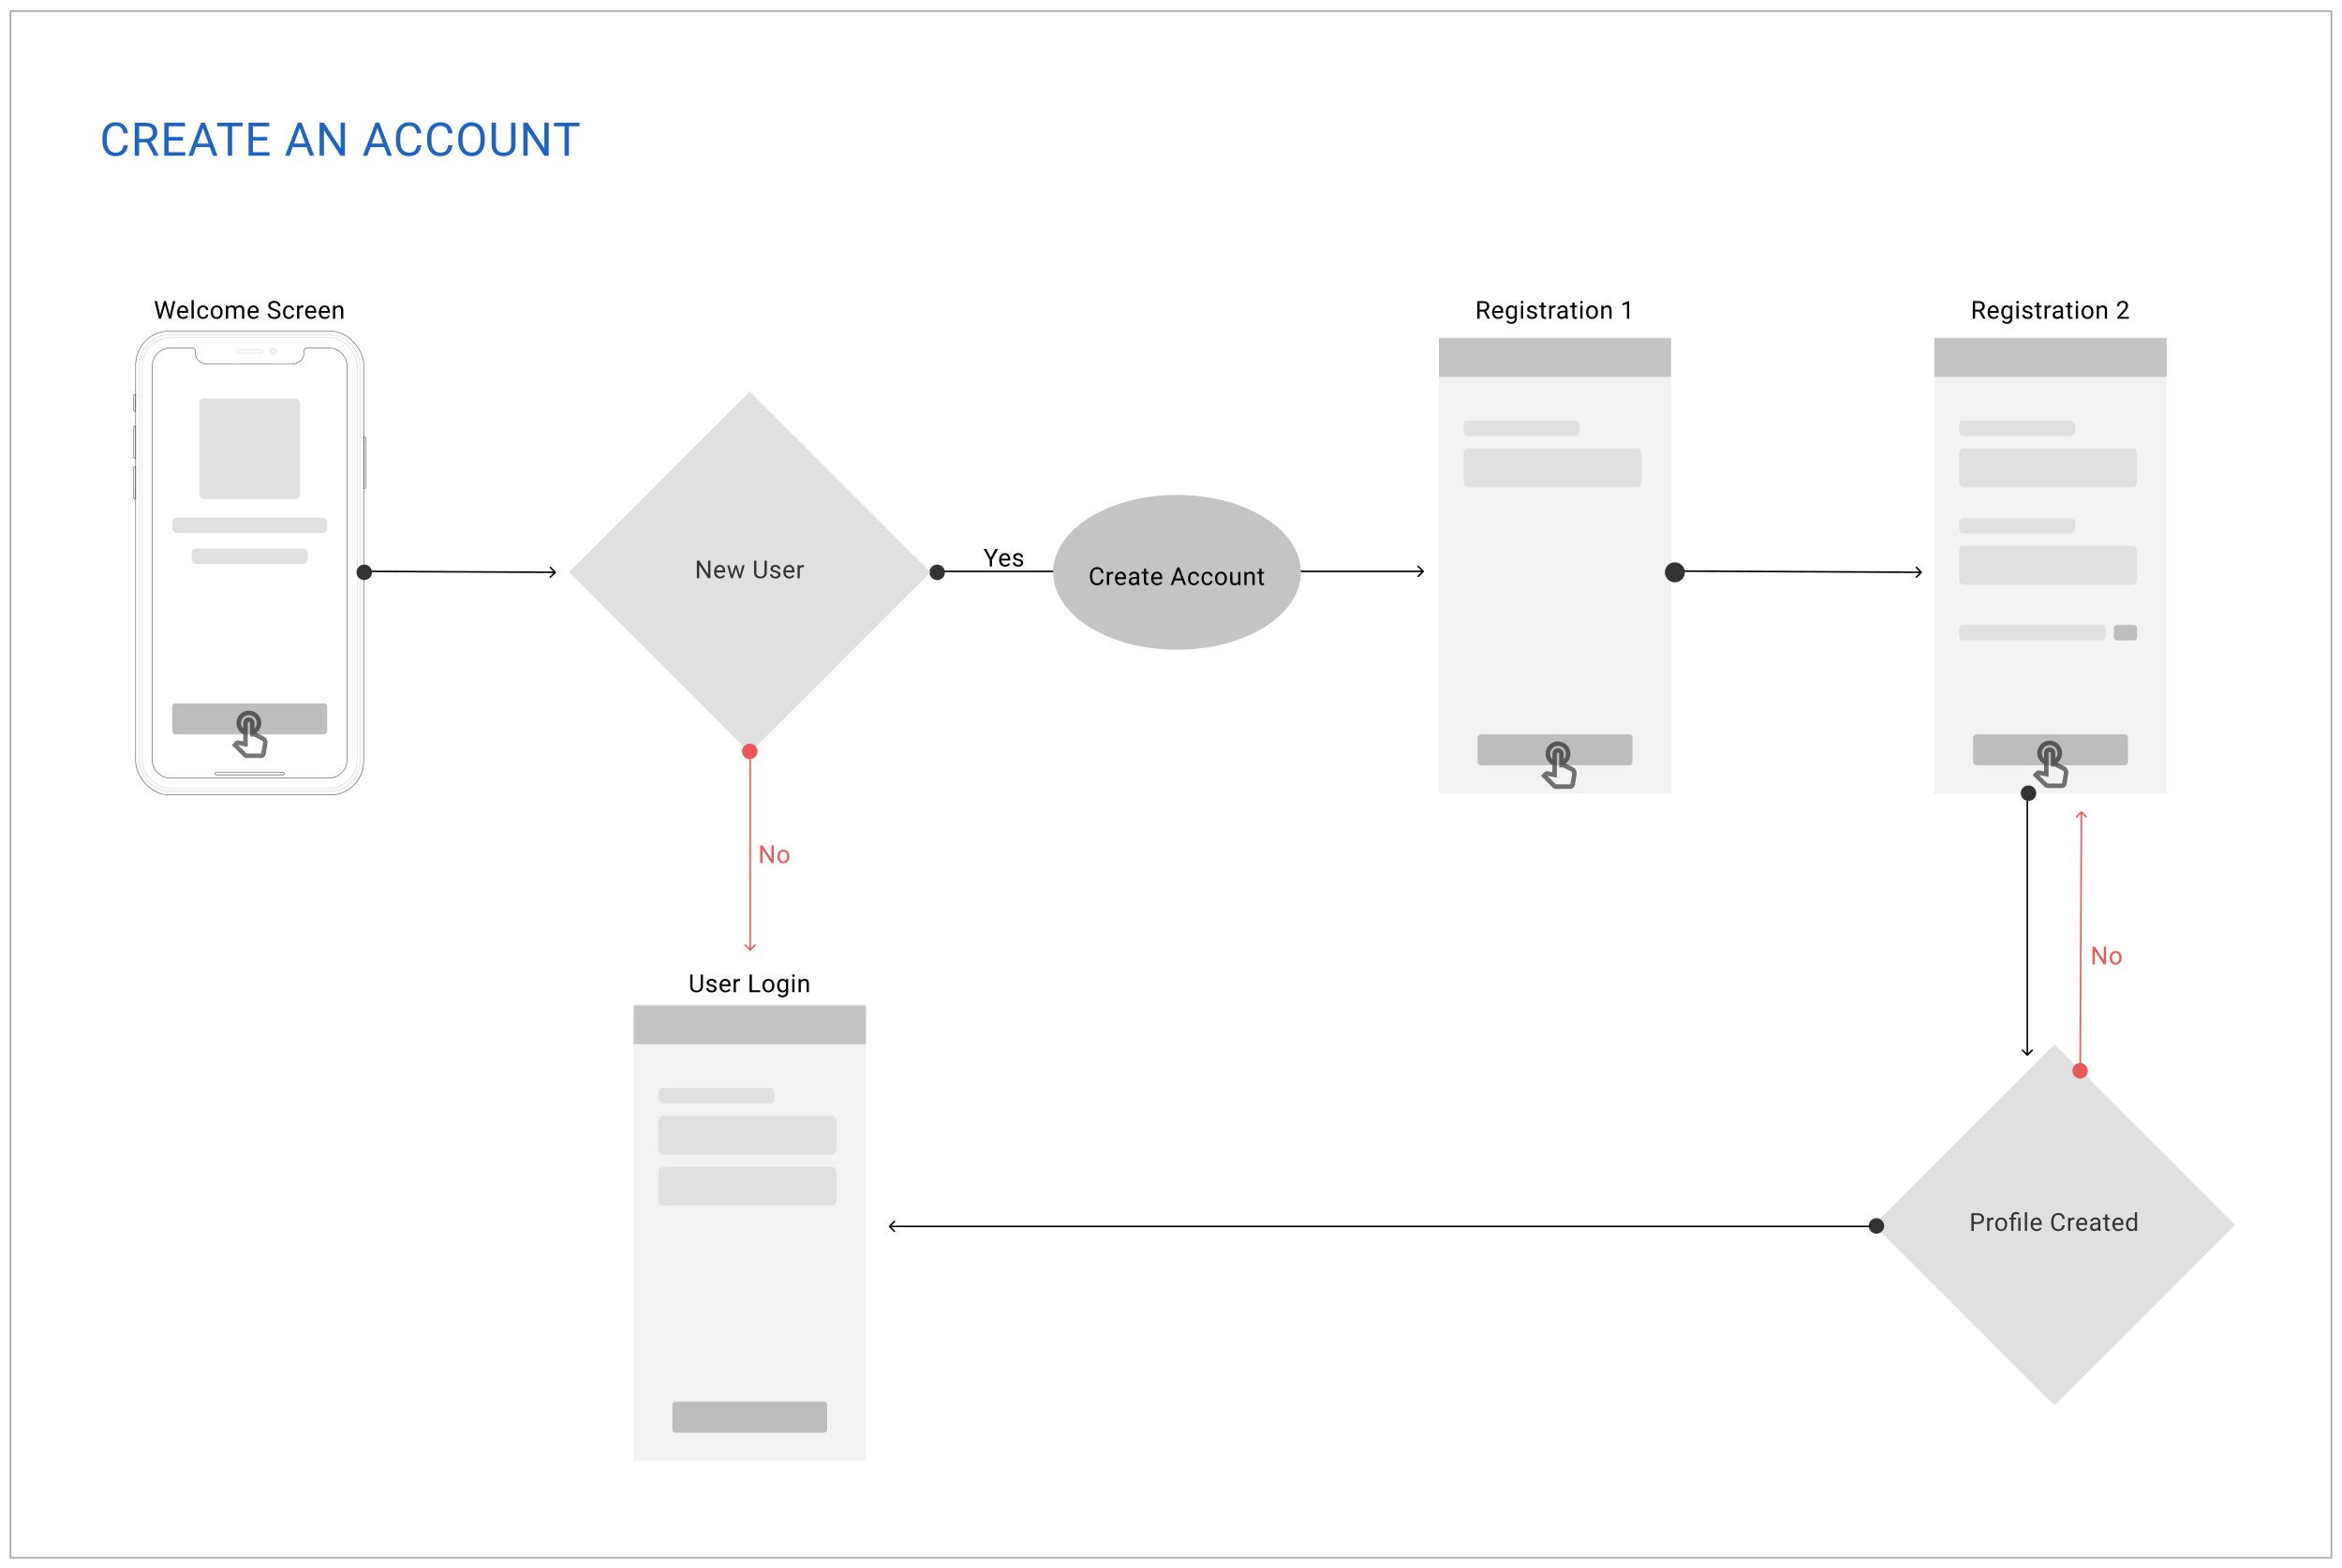 <svg width="996" height="667" viewBox="0 0 996 667" fill="none" xmlns="http://www.w3.org/2000/svg">
<g filter="url(#filter0_d)">
<rect x="4.117" y="0.528" width="987.726" height="658.484" fill="white"/>
<rect x="269.486" y="423.247" width="98.773" height="194.253" fill="#F2F2F2"/>
<rect x="269.486" y="423.81" width="98.773" height="16.462" fill="#C4C4C4"/>
<rect x="285.948" y="592.316" width="65.848" height="13.17" rx="1.317" fill="#BDBDBD"/>
<rect x="279.989" y="492.464" width="75.726" height="16.462" rx="1.975" fill="#E0E0E0"/>
<rect x="279.989" y="470.733" width="75.726" height="16.462" rx="1.975" fill="#E0E0E0"/>
<rect x="279.989" y="458.881" width="49.386" height="6.585" rx="1.975" fill="#E0E0E0"/>
<path d="M298.959 410.641V415.734C298.956 416.44 298.733 417.018 298.291 417.467C297.852 417.917 297.255 418.169 296.5 418.223L296.238 418.234C295.418 418.234 294.765 418.013 294.278 417.57C293.791 417.128 293.544 416.519 293.537 415.744V410.641H294.515V415.713C294.515 416.255 294.664 416.677 294.962 416.979C295.261 417.277 295.686 417.426 296.238 417.426C296.797 417.426 297.224 417.277 297.519 416.979C297.817 416.68 297.966 416.26 297.966 415.718V410.641H298.959ZM303.821 416.654C303.821 416.397 303.723 416.198 303.527 416.058C303.335 415.914 302.998 415.79 302.514 415.687C302.034 415.584 301.651 415.461 301.367 415.317C301.085 415.173 300.876 415.001 300.739 414.802C300.605 414.604 300.538 414.367 300.538 414.093C300.538 413.636 300.731 413.251 301.115 412.935C301.502 412.619 301.996 412.462 302.596 412.462C303.227 412.462 303.738 412.625 304.129 412.95C304.524 413.276 304.721 413.693 304.721 414.201H303.764C303.764 413.94 303.653 413.715 303.43 413.527C303.21 413.338 302.932 413.244 302.596 413.244C302.25 413.244 301.979 413.319 301.783 413.47C301.588 413.621 301.49 413.818 301.49 414.062C301.49 414.291 301.581 414.465 301.763 414.581C301.945 414.698 302.272 414.809 302.745 414.916C303.222 415.022 303.608 415.149 303.903 415.296C304.198 415.444 304.416 415.622 304.556 415.831C304.7 416.037 304.772 416.289 304.772 416.588C304.772 417.085 304.573 417.484 304.176 417.786C303.778 418.085 303.262 418.234 302.627 418.234C302.181 418.234 301.787 418.155 301.444 417.997C301.101 417.839 300.832 417.62 300.636 417.339C300.444 417.054 300.348 416.747 300.348 416.418H301.3C301.317 416.737 301.444 416.991 301.681 417.179C301.921 417.364 302.236 417.457 302.627 417.457C302.987 417.457 303.275 417.385 303.491 417.241C303.711 417.093 303.821 416.898 303.821 416.654ZM308.533 418.234C307.778 418.234 307.164 417.987 306.691 417.493C306.218 416.996 305.981 416.332 305.981 415.502V415.327C305.981 414.775 306.086 414.283 306.295 413.851C306.507 413.415 306.802 413.076 307.18 412.832C307.56 412.585 307.972 412.462 308.414 412.462C309.138 412.462 309.7 412.7 310.102 413.177C310.503 413.654 310.704 414.336 310.704 415.224V415.62H306.933C306.946 416.169 307.106 416.613 307.411 416.953C307.72 417.289 308.111 417.457 308.584 417.457C308.92 417.457 309.205 417.388 309.438 417.251C309.671 417.114 309.875 416.932 310.05 416.706L310.632 417.159C310.165 417.875 309.466 418.234 308.533 418.234ZM308.414 413.244C308.03 413.244 307.708 413.384 307.447 413.666C307.187 413.943 307.025 414.334 306.964 414.838H309.752V414.766C309.724 414.283 309.594 413.909 309.361 413.645C309.128 413.377 308.812 413.244 308.414 413.244ZM314.711 413.419C314.567 413.395 314.411 413.383 314.243 413.383C313.619 413.383 313.195 413.648 312.972 414.18V418.131H312.02V412.565H312.946L312.962 413.208C313.274 412.71 313.716 412.462 314.289 412.462C314.474 412.462 314.615 412.486 314.711 412.534V413.419ZM319.767 417.323H323.317V418.131H318.775V410.641H319.767V417.323ZM324.253 415.296C324.253 414.751 324.359 414.261 324.572 413.825C324.788 413.389 325.087 413.053 325.467 412.817C325.851 412.58 326.289 412.462 326.779 412.462C327.537 412.462 328.149 412.724 328.616 413.249C329.085 413.774 329.32 414.471 329.32 415.343V415.409C329.32 415.951 329.216 416.438 329.007 416.87C328.801 417.299 328.504 417.634 328.117 417.874C327.732 418.114 327.29 418.234 326.789 418.234C326.035 418.234 325.423 417.971 324.953 417.447C324.486 416.922 324.253 416.227 324.253 415.363V415.296ZM325.21 415.409C325.21 416.027 325.352 416.522 325.637 416.896C325.925 417.27 326.309 417.457 326.789 417.457C327.273 417.457 327.657 417.268 327.942 416.891C328.226 416.51 328.369 415.979 328.369 415.296C328.369 414.686 328.223 414.192 327.931 413.815C327.643 413.434 327.259 413.244 326.779 413.244C326.309 413.244 325.93 413.431 325.642 413.804C325.354 414.178 325.21 414.713 325.21 415.409ZM330.498 415.301C330.498 414.434 330.699 413.744 331.1 413.233C331.501 412.719 332.033 412.462 332.695 412.462C333.374 412.462 333.904 412.702 334.285 413.182L334.331 412.565H335.2V417.997C335.2 418.717 334.986 419.285 334.557 419.7C334.132 420.115 333.559 420.322 332.839 420.322C332.438 420.322 332.045 420.237 331.661 420.065C331.277 419.894 330.984 419.659 330.781 419.36L331.275 418.789C331.683 419.293 332.182 419.546 332.772 419.546C333.235 419.546 333.595 419.415 333.852 419.155C334.113 418.894 334.243 418.527 334.243 418.054V417.575C333.863 418.014 333.343 418.234 332.685 418.234C332.033 418.234 331.505 417.971 331.1 417.447C330.699 416.922 330.498 416.207 330.498 415.301ZM331.455 415.409C331.455 416.037 331.584 416.531 331.841 416.891C332.098 417.248 332.458 417.426 332.921 417.426C333.521 417.426 333.962 417.153 334.243 416.608V414.067C333.952 413.535 333.515 413.269 332.932 413.269C332.469 413.269 332.107 413.449 331.846 413.81C331.585 414.17 331.455 414.703 331.455 415.409ZM337.885 418.131H336.934V412.565H337.885V418.131ZM336.857 411.088C336.857 410.934 336.903 410.804 336.995 410.697C337.091 410.591 337.232 410.538 337.417 410.538C337.602 410.538 337.743 410.591 337.839 410.697C337.935 410.804 337.983 410.934 337.983 411.088C337.983 411.243 337.935 411.371 337.839 411.474C337.743 411.577 337.602 411.628 337.417 411.628C337.232 411.628 337.091 411.577 336.995 411.474C336.903 411.371 336.857 411.243 336.857 411.088ZM340.524 412.565L340.555 413.264C340.98 412.729 341.536 412.462 342.222 412.462C343.398 412.462 343.992 413.125 344.002 414.453V418.131H343.05V414.447C343.047 414.046 342.954 413.75 342.772 413.557C342.594 413.365 342.315 413.269 341.934 413.269C341.625 413.269 341.354 413.352 341.121 413.516C340.888 413.681 340.706 413.897 340.576 414.165V418.131H339.624V412.565H340.524Z" fill="black"/>
<rect x="873.744" y="440.271" width="108.65" height="108.65" transform="rotate(45 873.744 440.271)" fill="#E0E0E0"/>
<path d="M839.385 516.711V519.644H838.397V512.153H841.16C841.979 512.153 842.621 512.363 843.084 512.781C843.55 513.199 843.783 513.753 843.783 514.443C843.783 515.17 843.555 515.73 843.099 516.125C842.646 516.516 841.996 516.711 841.149 516.711H839.385ZM839.385 515.904H841.16C841.688 515.904 842.093 515.78 842.374 515.533C842.655 515.283 842.796 514.923 842.796 514.453C842.796 514.007 842.655 513.65 842.374 513.383C842.093 513.115 841.707 512.976 841.216 512.966H839.385V515.904ZM847.796 514.931C847.652 514.907 847.496 514.895 847.328 514.895C846.703 514.895 846.28 515.161 846.057 515.693V519.644H845.105V514.077H846.031L846.047 514.72C846.359 514.223 846.801 513.974 847.374 513.974C847.559 513.974 847.7 513.998 847.796 514.046V514.931ZM848.531 516.809C848.531 516.264 848.638 515.773 848.85 515.338C849.066 514.902 849.365 514.566 849.745 514.329C850.129 514.093 850.567 513.974 851.057 513.974C851.815 513.974 852.427 514.237 852.894 514.762C853.363 515.286 853.598 515.984 853.598 516.855V516.922C853.598 517.464 853.494 517.951 853.285 518.383C853.079 518.812 852.782 519.146 852.395 519.386C852.011 519.626 851.568 519.746 851.067 519.746C850.313 519.746 849.701 519.484 849.231 518.959C848.764 518.435 848.531 517.74 848.531 516.876V516.809ZM849.488 516.922C849.488 517.539 849.63 518.035 849.915 518.409C850.203 518.783 850.587 518.97 851.067 518.97C851.551 518.97 851.935 518.781 852.22 518.404C852.504 518.023 852.647 517.491 852.647 516.809C852.647 516.199 852.501 515.705 852.209 515.327C851.921 514.947 851.537 514.756 851.057 514.756C850.587 514.756 850.208 514.943 849.92 515.317C849.632 515.691 849.488 516.226 849.488 516.922ZM855.322 519.644V514.813H854.442V514.077H855.322V513.604C855.322 512.983 855.498 512.5 855.851 512.153C856.208 511.807 856.711 511.634 857.359 511.634C857.743 511.634 858.228 511.738 858.815 511.948L858.655 512.75C858.226 512.579 857.818 512.493 857.431 512.493C857.023 512.493 856.728 512.585 856.546 512.771C856.368 512.952 856.278 513.227 856.278 513.594V514.077H857.415V514.813H856.278V519.644H855.322ZM859.288 519.644H858.331V514.077H859.288V519.644ZM862.081 519.644H861.129V511.742H862.081V519.644ZM866.13 519.746C865.375 519.746 864.761 519.5 864.288 519.006C863.815 518.508 863.578 517.845 863.578 517.015V516.84C863.578 516.288 863.683 515.796 863.892 515.363C864.104 514.928 864.399 514.588 864.777 514.345C865.157 514.098 865.569 513.974 866.011 513.974C866.735 513.974 867.297 514.213 867.699 514.689C868.1 515.166 868.301 515.849 868.301 516.737V517.133H864.53C864.543 517.682 864.703 518.126 865.008 518.465C865.317 518.802 865.708 518.97 866.181 518.97C866.517 518.97 866.802 518.901 867.035 518.764C867.268 518.627 867.472 518.445 867.647 518.219L868.228 518.671C867.762 519.388 867.062 519.746 866.13 519.746ZM866.011 514.756C865.627 514.756 865.305 514.897 865.044 515.178C864.783 515.456 864.622 515.847 864.561 516.351H867.349V516.279C867.321 515.796 867.191 515.422 866.958 515.158C866.725 514.89 866.409 514.756 866.011 514.756ZM878.1 517.267C878.008 518.059 877.714 518.671 877.221 519.103C876.73 519.532 876.077 519.746 875.26 519.746C874.376 519.746 873.666 519.429 873.131 518.795C872.599 518.16 872.333 517.311 872.333 516.248V515.528C872.333 514.832 872.457 514.22 872.704 513.691C872.954 513.163 873.307 512.759 873.763 512.477C874.22 512.193 874.748 512.05 875.348 512.05C876.144 512.05 876.782 512.273 877.262 512.719C877.742 513.162 878.021 513.776 878.1 514.561H877.107C877.022 513.964 876.835 513.532 876.547 513.264C876.262 512.997 875.862 512.863 875.348 512.863C874.717 512.863 874.221 513.096 873.861 513.563C873.505 514.029 873.326 514.693 873.326 515.554V516.279C873.326 517.092 873.496 517.738 873.835 518.219C874.175 518.699 874.65 518.939 875.26 518.939C875.809 518.939 876.229 518.815 876.521 518.568C876.816 518.318 877.011 517.884 877.107 517.267H878.1ZM882.205 514.931C882.061 514.907 881.905 514.895 881.737 514.895C881.113 514.895 880.689 515.161 880.466 515.693V519.644H879.515V514.077H880.441L880.456 514.72C880.768 514.223 881.211 513.974 881.783 513.974C881.969 513.974 882.109 513.998 882.205 514.046V514.931ZM885.503 519.746C884.748 519.746 884.134 519.5 883.661 519.006C883.188 518.508 882.951 517.845 882.951 517.015V516.84C882.951 516.288 883.056 515.796 883.265 515.363C883.477 514.928 883.772 514.588 884.15 514.345C884.53 514.098 884.942 513.974 885.384 513.974C886.108 513.974 886.67 514.213 887.072 514.689C887.473 515.166 887.674 515.849 887.674 516.737V517.133H883.903C883.916 517.682 884.076 518.126 884.381 518.465C884.69 518.802 885.081 518.97 885.554 518.97C885.89 518.97 886.175 518.901 886.408 518.764C886.641 518.627 886.845 518.445 887.02 518.219L887.602 518.671C887.135 519.388 886.435 519.746 885.503 519.746ZM885.384 514.756C885 514.756 884.678 514.897 884.417 515.178C884.156 515.456 883.995 515.847 883.934 516.351H886.722V516.279C886.694 515.796 886.564 515.422 886.331 515.158C886.098 514.89 885.782 514.756 885.384 514.756ZM892.427 519.644C892.372 519.534 892.327 519.338 892.293 519.057C891.851 519.517 891.322 519.746 890.709 519.746C890.16 519.746 889.709 519.592 889.356 519.283C889.006 518.971 888.831 518.577 888.831 518.1C888.831 517.521 889.05 517.071 889.489 516.752C889.932 516.43 890.552 516.269 891.352 516.269H892.278V515.832C892.278 515.499 892.178 515.235 891.979 515.039C891.78 514.84 891.487 514.741 891.099 514.741C890.76 514.741 890.475 514.827 890.246 514.998C890.016 515.17 889.901 515.377 889.901 515.621H888.944C888.944 515.343 889.042 515.075 889.237 514.818C889.436 514.557 889.704 514.352 890.04 514.201C890.379 514.05 890.751 513.974 891.156 513.974C891.797 513.974 892.3 514.136 892.663 514.458C893.027 514.777 893.216 515.218 893.229 515.78V518.342C893.229 518.853 893.294 519.259 893.425 519.561V519.644H892.427ZM890.847 518.918C891.146 518.918 891.429 518.841 891.696 518.687C891.964 518.532 892.158 518.332 892.278 518.085V516.943H891.532C890.366 516.943 889.783 517.284 889.783 517.966C889.783 518.265 889.882 518.498 890.081 518.666C890.28 518.834 890.535 518.918 890.847 518.918ZM896.223 512.729V514.077H897.262V514.813H896.223V518.265C896.223 518.488 896.269 518.656 896.362 518.769C896.455 518.879 896.612 518.934 896.835 518.934C896.945 518.934 897.096 518.913 897.288 518.872V519.644C897.038 519.712 896.794 519.746 896.557 519.746C896.132 519.746 895.812 519.618 895.595 519.361C895.379 519.103 895.271 518.738 895.271 518.265V514.813H894.258V514.077H895.271V512.729H896.223ZM900.899 519.746C900.145 519.746 899.531 519.5 899.057 519.006C898.584 518.508 898.348 517.845 898.348 517.015V516.84C898.348 516.288 898.452 515.796 898.661 515.363C898.874 514.928 899.169 514.588 899.546 514.345C899.927 514.098 900.338 513.974 900.781 513.974C901.504 513.974 902.067 514.213 902.468 514.689C902.869 515.166 903.07 515.849 903.07 516.737V517.133H899.299C899.313 517.682 899.472 518.126 899.778 518.465C900.086 518.802 900.477 518.97 900.951 518.97C901.287 518.97 901.571 518.901 901.805 518.764C902.038 518.627 902.242 518.445 902.417 518.219L902.998 518.671C902.532 519.388 901.832 519.746 900.899 519.746ZM900.781 514.756C900.397 514.756 900.074 514.897 899.814 515.178C899.553 515.456 899.392 515.847 899.33 516.351H902.118V516.279C902.091 515.796 901.961 515.422 901.727 515.158C901.494 514.89 901.179 514.756 900.781 514.756ZM904.155 516.814C904.155 515.96 904.358 515.274 904.762 514.756C905.167 514.235 905.697 513.974 906.352 513.974C907.004 513.974 907.52 514.197 907.901 514.643V511.742H908.852V519.644H907.978L907.931 519.047C907.551 519.513 907.021 519.746 906.342 519.746C905.697 519.746 905.171 519.482 904.762 518.954C904.358 518.426 904.155 517.737 904.155 516.886V516.814ZM905.107 516.922C905.107 517.553 905.237 518.047 905.498 518.404C905.759 518.76 906.119 518.939 906.578 518.939C907.182 518.939 907.623 518.668 907.901 518.126V515.569C907.616 515.044 907.179 514.782 906.589 514.782C906.122 514.782 905.759 514.962 905.498 515.322C905.237 515.682 905.107 516.216 905.107 516.922Z" fill="#333333"/>
<circle cx="798.01" cy="517.544" r="3.292" transform="rotate(-180 798.01 517.544)" fill="#333333"/>
<path d="M378.04 517.524C377.912 517.653 377.912 517.861 378.04 517.99L380.136 520.085C380.264 520.214 380.473 520.214 380.601 520.085C380.73 519.956 380.73 519.748 380.601 519.619L378.739 517.757L380.601 515.894C380.73 515.766 380.73 515.557 380.601 515.429C380.473 515.3 380.264 515.3 380.136 515.429L378.04 517.524ZM795.71 517.428L378.273 517.428L378.273 518.086L795.71 518.086L795.71 517.428Z" fill="black"/>
<path d="M895.662 406.277H894.669L890.898 400.505V406.277H889.905V398.787H890.898L894.679 404.585V398.787H895.662V406.277ZM897.225 403.443C897.225 402.897 897.332 402.407 897.544 401.971C897.76 401.536 898.059 401.2 898.439 400.963C898.824 400.727 899.261 400.608 899.751 400.608C900.509 400.608 901.121 400.871 901.588 401.395C902.058 401.92 902.293 402.618 902.293 403.489V403.556C902.293 404.098 902.188 404.585 901.979 405.017C901.773 405.446 901.476 405.78 901.089 406.02C900.705 406.26 900.262 406.38 899.762 406.38C899.007 406.38 898.395 406.118 897.925 405.593C897.459 405.068 897.225 404.374 897.225 403.51V403.443ZM898.182 403.556C898.182 404.173 898.325 404.669 898.609 405.043C898.897 405.417 899.281 405.603 899.762 405.603C900.245 405.603 900.629 405.415 900.914 405.038C901.199 404.657 901.341 404.125 901.341 403.443C901.341 402.832 901.195 402.338 900.904 401.961C900.616 401.581 900.231 401.39 899.751 401.39C899.281 401.39 898.902 401.577 898.614 401.951C898.326 402.325 898.182 402.86 898.182 403.556Z" fill="#EB5757"/>
<rect x="822.646" y="139.393" width="98.773" height="194.253" fill="#F2F2F2"/>
<rect x="822.646" y="139.957" width="98.773" height="16.462" fill="#C4C4C4"/>
<rect x="839.108" y="308.462" width="65.848" height="13.17" rx="1.317" fill="#BDBDBD"/>
<rect x="898.997" y="261.945" width="9.877" height="6.585" rx="1.317" fill="#BDBDBD"/>
<rect x="833.149" y="261.945" width="62.556" height="6.585" rx="1.975" fill="#E0E0E0"/>
<rect x="833.149" y="228.364" width="75.726" height="16.462" rx="1.975" fill="#E0E0E0"/>
<rect x="833.149" y="216.511" width="49.386" height="6.585" rx="1.975" fill="#E0E0E0"/>
<rect x="833.149" y="186.88" width="75.726" height="16.462" rx="1.975" fill="#E0E0E0"/>
<rect x="833.149" y="175.026" width="49.386" height="6.585" rx="1.975" fill="#E0E0E0"/>
<circle cx="884.633" cy="451.561" r="3.292" transform="rotate(-90 884.633 451.561)" fill="#EB5757"/>
<path d="M885.415 341.252C885.287 341.123 885.078 341.122 884.949 341.25L882.844 343.335C882.715 343.463 882.714 343.672 882.841 343.801C882.969 343.93 883.178 343.931 883.307 343.803L885.179 341.95L887.032 343.821C887.16 343.95 887.368 343.951 887.498 343.823C887.627 343.695 887.628 343.487 887.5 343.358L885.415 341.252ZM884.989 448.737L885.51 341.486L884.852 341.482L884.33 448.734L884.989 448.737Z" fill="#EB5757"/>
<circle cx="862.672" cy="333.492" r="3.292" transform="rotate(90 862.672 333.492)" fill="#333333"/>
<path d="M861.943 445.11C862.072 445.238 862.28 445.238 862.409 445.11L864.504 443.014C864.632 442.886 864.632 442.677 864.504 442.549C864.375 442.42 864.167 442.42 864.038 442.549L862.176 444.411L860.313 442.549C860.185 442.42 859.976 442.42 859.848 442.549C859.719 442.677 859.719 442.886 859.848 443.014L861.943 445.11ZM861.847 336.784L861.847 444.877L862.505 444.877L862.505 336.784L861.847 336.784Z" fill="black"/>
<path fill-rule="evenodd" clip-rule="evenodd" d="M878.047 322.123L874.936 320.568C876.174 319.607 876.971 318.109 876.971 316.419C876.971 313.51 874.599 311.138 871.69 311.138C868.78 311.138 866.408 313.51 866.408 316.419C866.408 318.465 867.58 320.241 869.289 321.115V324.246L867.522 323.871L867.426 323.852C867.33 323.833 867.234 323.823 867.119 323.823C866.61 323.823 866.13 324.025 865.765 324.39L864.42 325.753L869.308 330.641C869.721 331.064 870.297 331.304 870.893 331.304H876.943C877.884 331.304 878.681 330.632 878.834 329.7L879.603 325.177C879.814 323.929 879.19 322.7 878.047 322.123ZM877.711 324.86L876.943 329.383H870.893C870.806 329.383 870.73 329.344 870.662 329.287L867.129 325.753L871.21 326.608V316.419C871.21 316.15 871.421 315.939 871.69 315.939C871.959 315.939 872.17 316.15 872.17 316.419V322.181H873.86L877.183 323.842C877.567 324.034 877.778 324.447 877.711 324.86ZM871.69 313.058C869.836 313.058 868.329 314.566 868.329 316.419C868.329 317.332 868.694 318.157 869.289 318.762V316.419C869.289 315.094 870.365 314.019 871.69 314.019C873.015 314.019 874.091 315.094 874.091 316.419V318.762C874.686 318.157 875.051 317.332 875.051 316.419C875.051 314.566 873.543 313.058 871.69 313.058Z" fill="black" fill-opacity="0.54"/>
<path d="M841.728 128.659H839.969V131.689H838.976V124.199H841.455C842.299 124.199 842.947 124.391 843.4 124.775C843.856 125.159 844.084 125.719 844.084 126.452C844.084 126.919 843.957 127.325 843.704 127.672C843.453 128.018 843.103 128.277 842.654 128.448L844.413 131.628V131.689H843.354L841.728 128.659ZM839.969 127.852H841.486C841.977 127.852 842.366 127.725 842.654 127.471C842.946 127.217 843.091 126.878 843.091 126.452C843.091 125.989 842.952 125.634 842.675 125.388C842.4 125.141 842.002 125.015 841.481 125.012H839.969V127.852ZM847.845 131.792C847.09 131.792 846.476 131.545 846.003 131.052C845.53 130.554 845.293 129.891 845.293 129.061V128.886C845.293 128.334 845.398 127.841 845.607 127.409C845.819 126.974 846.114 126.634 846.492 126.391C846.872 126.144 847.284 126.02 847.726 126.02C848.45 126.02 849.012 126.259 849.414 126.735C849.815 127.212 850.015 127.895 850.015 128.783V129.179H846.245C846.258 129.728 846.418 130.172 846.723 130.511C847.032 130.847 847.423 131.016 847.896 131.016C848.232 131.016 848.517 130.947 848.75 130.81C848.983 130.673 849.187 130.491 849.362 130.264L849.943 130.717C849.477 131.434 848.777 131.792 847.845 131.792ZM847.726 126.802C847.342 126.802 847.02 126.943 846.759 127.224C846.498 127.502 846.337 127.893 846.276 128.397H849.064V128.325C849.036 127.841 848.906 127.468 848.673 127.204C848.44 126.936 848.124 126.802 847.726 126.802ZM851.106 128.86C851.106 127.992 851.307 127.303 851.708 126.792C852.109 126.278 852.641 126.02 853.303 126.02C853.982 126.02 854.511 126.26 854.892 126.741L854.938 126.123H855.808V131.556C855.808 132.276 855.594 132.844 855.165 133.258C854.74 133.673 854.167 133.881 853.447 133.881C853.045 133.881 852.653 133.795 852.269 133.624C851.884 133.452 851.591 133.217 851.389 132.919L851.883 132.348C852.291 132.852 852.79 133.104 853.38 133.104C853.843 133.104 854.203 132.974 854.46 132.713C854.721 132.453 854.851 132.086 854.851 131.612V131.134C854.47 131.573 853.951 131.792 853.292 131.792C852.641 131.792 852.112 131.53 851.708 131.005C851.307 130.481 851.106 129.765 851.106 128.86ZM852.063 128.968C852.063 129.596 852.191 130.09 852.449 130.45C852.706 130.806 853.066 130.985 853.529 130.985C854.129 130.985 854.57 130.712 854.851 130.167V127.625C854.56 127.094 854.122 126.828 853.539 126.828C853.076 126.828 852.714 127.008 852.454 127.368C852.193 127.728 852.063 128.262 852.063 128.968ZM858.493 131.689H857.541V126.123H858.493V131.689ZM857.464 124.647C857.464 124.492 857.51 124.362 857.603 124.256C857.699 124.149 857.84 124.096 858.025 124.096C858.21 124.096 858.351 124.149 858.447 124.256C858.543 124.362 858.591 124.492 858.591 124.647C858.591 124.801 858.543 124.93 858.447 125.033C858.351 125.135 858.21 125.187 858.025 125.187C857.84 125.187 857.699 125.135 857.603 125.033C857.51 124.93 857.464 124.801 857.464 124.647ZM863.473 130.213C863.473 129.956 863.375 129.757 863.179 129.616C862.987 129.472 862.65 129.349 862.166 129.246C861.686 129.143 861.303 129.02 861.019 128.875C860.738 128.731 860.528 128.56 860.391 128.361C860.257 128.162 860.19 127.925 860.19 127.651C860.19 127.195 860.383 126.809 860.767 126.494C861.154 126.178 861.648 126.02 862.248 126.02C862.879 126.02 863.39 126.183 863.781 126.509C864.176 126.835 864.373 127.252 864.373 127.759H863.416C863.416 127.498 863.305 127.274 863.082 127.085C862.862 126.897 862.584 126.802 862.248 126.802C861.902 126.802 861.631 126.878 861.435 127.029C861.24 127.18 861.142 127.377 861.142 127.62C861.142 127.85 861.233 128.023 861.415 128.14C861.597 128.256 861.924 128.368 862.397 128.474C862.874 128.581 863.26 128.707 863.555 128.855C863.85 129.002 864.068 129.181 864.208 129.39C864.352 129.596 864.424 129.848 864.424 130.146C864.424 130.643 864.225 131.043 863.828 131.345C863.43 131.643 862.914 131.792 862.279 131.792C861.833 131.792 861.439 131.713 861.096 131.556C860.753 131.398 860.484 131.178 860.288 130.897C860.096 130.613 860 130.306 860 129.976H860.952C860.969 130.295 861.096 130.549 861.333 130.738C861.573 130.923 861.888 131.016 862.279 131.016C862.639 131.016 862.927 130.944 863.143 130.799C863.363 130.652 863.473 130.457 863.473 130.213ZM867.166 124.775V126.123H868.205V126.859H867.166V130.311C867.166 130.534 867.212 130.702 867.305 130.815C867.398 130.925 867.555 130.98 867.778 130.98C867.888 130.98 868.039 130.959 868.231 130.918V131.689C867.981 131.758 867.737 131.792 867.5 131.792C867.075 131.792 866.755 131.664 866.538 131.407C866.322 131.149 866.214 130.784 866.214 130.311V126.859H865.201V126.123H866.214V124.775H867.166ZM872.223 126.977C872.079 126.953 871.923 126.941 871.755 126.941C871.131 126.941 870.707 127.207 870.484 127.739V131.689H869.532V126.123H870.458L870.474 126.766C870.786 126.269 871.228 126.02 871.801 126.02C871.986 126.02 872.127 126.044 872.223 126.092V126.977ZM876.544 131.689C876.489 131.58 876.444 131.384 876.41 131.103C875.968 131.563 875.44 131.792 874.826 131.792C874.277 131.792 873.826 131.638 873.473 131.329C873.123 131.017 872.948 130.623 872.948 130.146C872.948 129.567 873.168 129.117 873.606 128.798C874.049 128.476 874.67 128.315 875.469 128.315H876.395V127.877C876.395 127.545 876.295 127.281 876.096 127.085C875.897 126.886 875.604 126.787 875.217 126.787C874.877 126.787 874.593 126.873 874.363 127.044C874.133 127.216 874.018 127.423 874.018 127.667H873.061C873.061 127.389 873.159 127.121 873.354 126.864C873.553 126.603 873.821 126.398 874.157 126.247C874.496 126.096 874.869 126.02 875.273 126.02C875.915 126.02 876.417 126.182 876.781 126.504C877.144 126.823 877.333 127.264 877.346 127.826V130.388C877.346 130.899 877.412 131.305 877.542 131.607V131.689H876.544ZM874.965 130.964C875.263 130.964 875.546 130.887 875.813 130.733C876.081 130.578 876.275 130.378 876.395 130.131V128.989H875.649C874.483 128.989 873.9 129.33 873.9 130.012C873.9 130.311 873.999 130.544 874.198 130.712C874.397 130.88 874.653 130.964 874.965 130.964ZM880.34 124.775V126.123H881.379V126.859H880.34V130.311C880.34 130.534 880.387 130.702 880.479 130.815C880.572 130.925 880.73 130.98 880.952 130.98C881.062 130.98 881.213 130.959 881.405 130.918V131.689C881.155 131.758 880.911 131.792 880.675 131.792C880.249 131.792 879.929 131.664 879.713 131.407C879.497 131.149 879.389 130.784 879.389 130.311V126.859H878.375V126.123H879.389V124.775H880.34ZM883.741 131.689H882.789V126.123H883.741V131.689ZM882.712 124.647C882.712 124.492 882.758 124.362 882.851 124.256C882.947 124.149 883.087 124.096 883.272 124.096C883.458 124.096 883.598 124.149 883.694 124.256C883.79 124.362 883.838 124.492 883.838 124.647C883.838 124.801 883.79 124.93 883.694 125.033C883.598 125.135 883.458 125.187 883.272 125.187C883.087 125.187 882.947 125.135 882.851 125.033C882.758 124.93 882.712 124.801 882.712 124.647ZM885.227 128.855C885.227 128.31 885.333 127.819 885.546 127.384C885.762 126.948 886.06 126.612 886.441 126.375C886.825 126.139 887.263 126.02 887.753 126.02C888.511 126.02 889.123 126.283 889.59 126.807C890.059 127.332 890.294 128.03 890.294 128.901V128.968C890.294 129.51 890.19 129.997 889.981 130.429C889.775 130.858 889.478 131.192 889.091 131.432C888.706 131.672 888.264 131.792 887.763 131.792C887.009 131.792 886.397 131.53 885.927 131.005C885.46 130.481 885.227 129.786 885.227 128.922V128.855ZM886.184 128.968C886.184 129.585 886.326 130.081 886.611 130.455C886.899 130.829 887.283 131.016 887.763 131.016C888.247 131.016 888.631 130.827 888.916 130.45C889.2 130.069 889.343 129.537 889.343 128.855C889.343 128.244 889.197 127.751 888.905 127.373C888.617 126.993 888.233 126.802 887.753 126.802C887.283 126.802 886.904 126.989 886.616 127.363C886.328 127.737 886.184 128.272 886.184 128.968ZM892.599 126.123L892.63 126.823C893.055 126.288 893.611 126.02 894.296 126.02C895.473 126.02 896.066 126.684 896.076 128.011V131.689H895.125V128.006C895.121 127.605 895.029 127.308 894.847 127.116C894.669 126.924 894.389 126.828 894.008 126.828C893.7 126.828 893.429 126.91 893.196 127.075C892.962 127.24 892.781 127.456 892.65 127.723V131.689H891.699V126.123H892.599ZM905.357 131.689H900.449V131.005L903.042 128.124C903.426 127.689 903.69 127.336 903.834 127.065C903.981 126.79 904.055 126.507 904.055 126.216C904.055 125.825 903.937 125.504 903.7 125.254C903.463 125.003 903.148 124.878 902.753 124.878C902.28 124.878 901.911 125.014 901.647 125.285C901.387 125.552 901.256 125.926 901.256 126.406H900.305C900.305 125.717 900.526 125.159 900.968 124.734C901.414 124.309 902.009 124.096 902.753 124.096C903.45 124.096 904 124.28 904.405 124.647C904.81 125.01 905.012 125.496 905.012 126.103C905.012 126.84 904.542 127.718 903.602 128.737L901.596 130.913H905.357V131.689Z" fill="black"/>
<rect x="611.931" y="139.393" width="98.773" height="194.253" fill="#F2F2F2"/>
<rect x="611.931" y="139.957" width="98.773" height="16.462" fill="#C4C4C4"/>
<rect x="628.393" y="308.462" width="65.848" height="13.17" rx="1.317" fill="#BDBDBD"/>
<rect x="622.434" y="186.88" width="75.726" height="16.462" rx="1.975" fill="#E0E0E0"/>
<rect x="622.434" y="175.026" width="49.386" height="6.585" rx="1.975" fill="#E0E0E0"/>
<circle cx="712.284" cy="239.558" r="4.248" fill="#333333"/>
<path d="M817.304 239.773C817.433 239.645 817.434 239.437 817.306 239.307L815.221 237.202C815.093 237.073 814.885 237.072 814.755 237.2C814.626 237.328 814.625 237.536 814.753 237.665L816.607 239.537L814.735 241.39C814.606 241.518 814.605 241.727 814.733 241.856C814.861 241.985 815.069 241.986 815.198 241.858L817.304 239.773ZM716.261 239.378L817.071 239.868L817.074 239.21L716.264 238.72L716.261 239.378Z" fill="black"/>
<path fill-rule="evenodd" clip-rule="evenodd" d="M668.945 322.458L665.834 320.903C667.073 319.942 667.87 318.444 667.87 316.754C667.87 313.845 665.498 311.473 662.588 311.473C659.679 311.473 657.307 313.845 657.307 316.754C657.307 318.8 658.478 320.576 660.188 321.45V324.581L658.421 324.206L658.325 324.187C658.229 324.168 658.133 324.158 658.017 324.158C657.508 324.158 657.028 324.36 656.663 324.725L655.319 326.088L660.207 330.976C660.62 331.399 661.196 331.639 661.791 331.639H667.841C668.782 331.639 669.579 330.967 669.733 330.035L670.501 325.512C670.712 324.264 670.088 323.035 668.945 322.458ZM668.609 325.194L667.841 329.717H661.791C661.705 329.717 661.628 329.679 661.561 329.621L658.027 326.088L662.108 326.942V316.754C662.108 316.485 662.319 316.273 662.588 316.273C662.857 316.273 663.069 316.485 663.069 316.754V322.515H664.759L668.081 324.177C668.465 324.369 668.677 324.782 668.609 325.194ZM662.588 313.393C660.735 313.393 659.227 314.901 659.227 316.754C659.227 317.666 659.592 318.492 660.188 319.097V316.754C660.188 315.429 661.263 314.353 662.588 314.353C663.914 314.353 664.989 315.429 664.989 316.754V319.097C665.584 318.492 665.949 317.666 665.949 316.754C665.949 314.901 664.442 313.393 662.588 313.393Z" fill="black" fill-opacity="0.54"/>
<path d="M631.013 128.659H629.254V131.689H628.261V124.199H630.74C631.584 124.199 632.232 124.391 632.685 124.775C633.141 125.159 633.369 125.719 633.369 126.452C633.369 126.919 633.242 127.325 632.989 127.672C632.738 128.018 632.388 128.277 631.939 128.448L633.698 131.628V131.689H632.639L631.013 128.659ZM629.254 127.852H630.771C631.262 127.852 631.651 127.725 631.939 127.471C632.231 127.217 632.376 126.878 632.376 126.452C632.376 125.989 632.237 125.634 631.96 125.388C631.685 125.141 631.287 125.015 630.766 125.012H629.254V127.852ZM637.13 131.792C636.375 131.792 635.761 131.545 635.288 131.052C634.815 130.554 634.578 129.891 634.578 129.061V128.886C634.578 128.334 634.683 127.841 634.892 127.409C635.104 126.974 635.399 126.634 635.777 126.391C636.157 126.144 636.569 126.02 637.011 126.02C637.735 126.02 638.297 126.259 638.699 126.735C639.1 127.212 639.301 127.895 639.301 128.783V129.179H635.53C635.543 129.728 635.703 130.172 636.008 130.511C636.317 130.847 636.708 131.016 637.181 131.016C637.517 131.016 637.802 130.947 638.035 130.81C638.268 130.673 638.472 130.491 638.647 130.264L639.228 130.717C638.762 131.434 638.062 131.792 637.13 131.792ZM637.011 126.802C636.627 126.802 636.305 126.943 636.044 127.224C635.783 127.502 635.622 127.893 635.561 128.397H638.349V128.325C638.321 127.841 638.191 127.468 637.958 127.204C637.725 126.936 637.409 126.802 637.011 126.802ZM640.391 128.86C640.391 127.992 640.592 127.303 640.993 126.792C641.394 126.278 641.926 126.02 642.588 126.02C643.267 126.02 643.797 126.26 644.177 126.741L644.224 126.123H645.093V131.556C645.093 132.276 644.879 132.844 644.45 133.258C644.025 133.673 643.452 133.881 642.732 133.881C642.33 133.881 641.938 133.795 641.554 133.624C641.169 133.452 640.876 133.217 640.674 132.919L641.168 132.348C641.576 132.852 642.075 133.104 642.665 133.104C643.128 133.104 643.488 132.974 643.745 132.713C644.006 132.453 644.136 132.086 644.136 131.612V131.134C643.755 131.573 643.236 131.792 642.577 131.792C641.926 131.792 641.398 131.53 640.993 131.005C640.592 130.481 640.391 129.765 640.391 128.86ZM641.348 128.968C641.348 129.596 641.476 130.09 641.734 130.45C641.991 130.806 642.351 130.985 642.814 130.985C643.414 130.985 643.855 130.712 644.136 130.167V127.625C643.845 127.094 643.407 126.828 642.824 126.828C642.361 126.828 641.999 127.008 641.739 127.368C641.478 127.728 641.348 128.262 641.348 128.968ZM647.778 131.689H646.826V126.123H647.778V131.689ZM646.749 124.647C646.749 124.492 646.796 124.362 646.888 124.256C646.984 124.149 647.125 124.096 647.31 124.096C647.495 124.096 647.636 124.149 647.732 124.256C647.828 124.362 647.876 124.492 647.876 124.647C647.876 124.801 647.828 124.93 647.732 125.033C647.636 125.135 647.495 125.187 647.31 125.187C647.125 125.187 646.984 125.135 646.888 125.033C646.796 124.93 646.749 124.801 646.749 124.647ZM652.758 130.213C652.758 129.956 652.66 129.757 652.464 129.616C652.272 129.472 651.935 129.349 651.451 129.246C650.971 129.143 650.588 129.02 650.304 128.875C650.023 128.731 649.813 128.56 649.676 128.361C649.542 128.162 649.476 127.925 649.476 127.651C649.476 127.195 649.668 126.809 650.052 126.494C650.439 126.178 650.933 126.02 651.533 126.02C652.164 126.02 652.675 126.183 653.066 126.509C653.461 126.835 653.658 127.252 653.658 127.759H652.701C652.701 127.498 652.59 127.274 652.367 127.085C652.147 126.897 651.869 126.802 651.533 126.802C651.187 126.802 650.916 126.878 650.72 127.029C650.525 127.18 650.427 127.377 650.427 127.62C650.427 127.85 650.518 128.023 650.7 128.14C650.882 128.256 651.209 128.368 651.682 128.474C652.159 128.581 652.545 128.707 652.84 128.855C653.135 129.002 653.353 129.181 653.493 129.39C653.637 129.596 653.709 129.848 653.709 130.146C653.709 130.643 653.51 131.043 653.113 131.345C652.715 131.643 652.199 131.792 651.564 131.792C651.118 131.792 650.724 131.713 650.381 131.556C650.038 131.398 649.769 131.178 649.573 130.897C649.381 130.613 649.285 130.306 649.285 129.976H650.237C650.254 130.295 650.381 130.549 650.618 130.738C650.858 130.923 651.173 131.016 651.564 131.016C651.924 131.016 652.212 130.944 652.428 130.799C652.648 130.652 652.758 130.457 652.758 130.213ZM656.451 124.775V126.123H657.49V126.859H656.451V130.311C656.451 130.534 656.497 130.702 656.59 130.815C656.683 130.925 656.84 130.98 657.063 130.98C657.173 130.98 657.324 130.959 657.516 130.918V131.689C657.266 131.758 657.022 131.792 656.786 131.792C656.36 131.792 656.04 131.664 655.824 131.407C655.607 131.149 655.499 130.784 655.499 130.311V126.859H654.486V126.123H655.499V124.775H656.451ZM661.508 126.977C661.364 126.953 661.208 126.941 661.04 126.941C660.416 126.941 659.992 127.207 659.769 127.739V131.689H658.817V126.123H659.743L659.759 126.766C660.071 126.269 660.513 126.02 661.086 126.02C661.271 126.02 661.412 126.044 661.508 126.092V126.977ZM665.829 131.689C665.774 131.58 665.73 131.384 665.695 131.103C665.253 131.563 664.725 131.792 664.111 131.792C663.562 131.792 663.111 131.638 662.758 131.329C662.408 131.017 662.233 130.623 662.233 130.146C662.233 129.567 662.453 129.117 662.892 128.798C663.334 128.476 663.955 128.315 664.754 128.315H665.68V127.877C665.68 127.545 665.58 127.281 665.381 127.085C665.183 126.886 664.889 126.787 664.502 126.787C664.162 126.787 663.878 126.873 663.648 127.044C663.418 127.216 663.303 127.423 663.303 127.667H662.346C662.346 127.389 662.444 127.121 662.639 126.864C662.838 126.603 663.106 126.398 663.442 126.247C663.782 126.096 664.154 126.02 664.558 126.02C665.2 126.02 665.702 126.182 666.066 126.504C666.429 126.823 666.618 127.264 666.632 127.826V130.388C666.632 130.899 666.697 131.305 666.827 131.607V131.689H665.829ZM664.25 130.964C664.548 130.964 664.831 130.887 665.098 130.733C665.366 130.578 665.56 130.378 665.68 130.131V128.989H664.934C663.768 128.989 663.185 129.33 663.185 130.012C663.185 130.311 663.284 130.544 663.483 130.712C663.682 130.88 663.938 130.964 664.25 130.964ZM669.625 124.775V126.123H670.665V126.859H669.625V130.311C669.625 130.534 669.672 130.702 669.764 130.815C669.857 130.925 670.015 130.98 670.238 130.98C670.347 130.98 670.498 130.959 670.69 130.918V131.689C670.44 131.758 670.196 131.792 669.96 131.792C669.534 131.792 669.214 131.664 668.998 131.407C668.782 131.149 668.674 130.784 668.674 130.311V126.859H667.66V126.123H668.674V124.775H669.625ZM673.026 131.689H672.074V126.123H673.026V131.689ZM671.997 124.647C671.997 124.492 672.043 124.362 672.136 124.256C672.232 124.149 672.372 124.096 672.557 124.096C672.743 124.096 672.883 124.149 672.979 124.256C673.075 124.362 673.123 124.492 673.123 124.647C673.123 124.801 673.075 124.93 672.979 125.033C672.883 125.135 672.743 125.187 672.557 125.187C672.372 125.187 672.232 125.135 672.136 125.033C672.043 124.93 671.997 124.801 671.997 124.647ZM674.512 128.855C674.512 128.31 674.618 127.819 674.831 127.384C675.047 126.948 675.346 126.612 675.726 126.375C676.11 126.139 676.548 126.02 677.038 126.02C677.796 126.02 678.408 126.283 678.875 126.807C679.344 127.332 679.579 128.03 679.579 128.901V128.968C679.579 129.51 679.475 129.997 679.266 130.429C679.06 130.858 678.763 131.192 678.376 131.432C677.991 131.672 677.549 131.792 677.048 131.792C676.294 131.792 675.682 131.53 675.212 131.005C674.745 130.481 674.512 129.786 674.512 128.922V128.855ZM675.469 128.968C675.469 129.585 675.611 130.081 675.896 130.455C676.184 130.829 676.568 131.016 677.048 131.016C677.532 131.016 677.916 130.827 678.201 130.45C678.485 130.069 678.628 129.537 678.628 128.855C678.628 128.244 678.482 127.751 678.19 127.373C677.902 126.993 677.518 126.802 677.038 126.802C676.568 126.802 676.189 126.989 675.901 127.363C675.613 127.737 675.469 128.272 675.469 128.968ZM681.884 126.123L681.915 126.823C682.34 126.288 682.896 126.02 683.582 126.02C684.758 126.02 685.351 126.684 685.361 128.011V131.689H684.41V128.006C684.406 127.605 684.314 127.308 684.132 127.116C683.954 126.924 683.674 126.828 683.293 126.828C682.985 126.828 682.714 126.91 682.481 127.075C682.247 127.24 682.066 127.456 681.935 127.723V131.689H680.984V126.123H681.884ZM692.862 131.689H691.905V125.346L689.986 126.051V125.187L692.712 124.163H692.862V131.689Z" fill="black"/>
<circle cx="398.549" cy="239.557" r="3.292" fill="#333333"/>
<path d="M605.474 239.395C605.603 239.266 605.603 239.058 605.474 238.929L603.379 236.834C603.25 236.705 603.042 236.705 602.913 236.834C602.784 236.963 602.784 237.171 602.913 237.3L604.775 239.162L602.913 241.025C602.784 241.153 602.784 241.362 602.913 241.49C603.042 241.619 603.25 241.619 603.379 241.49L605.474 239.395ZM401.632 239.491H605.241V238.833H401.632V239.491Z" fill="black"/>
<ellipse cx="500.55" cy="239.557" rx="52.679" ry="32.924" fill="#C4C4C4"/>
<path d="M469.315 242.57C469.222 243.362 468.929 243.974 468.435 244.406C467.945 244.835 467.291 245.049 466.475 245.049C465.59 245.049 464.88 244.732 464.345 244.097C463.814 243.463 463.548 242.614 463.548 241.551V240.831C463.548 240.135 463.671 239.522 463.918 238.994C464.169 238.466 464.522 238.061 464.978 237.78C465.434 237.495 465.962 237.353 466.562 237.353C467.358 237.353 467.996 237.576 468.476 238.022C468.956 238.464 469.236 239.078 469.315 239.864H468.322C468.236 239.267 468.049 238.835 467.761 238.567C467.476 238.3 467.077 238.166 466.562 238.166C465.931 238.166 465.436 238.399 465.076 238.866C464.719 239.332 464.541 239.996 464.541 240.856V241.582C464.541 242.395 464.71 243.041 465.05 243.521C465.39 244.001 465.865 244.242 466.475 244.242C467.024 244.242 467.444 244.118 467.735 243.871C468.03 243.621 468.226 243.187 468.322 242.57H469.315ZM473.42 240.234C473.276 240.21 473.12 240.198 472.952 240.198C472.327 240.198 471.904 240.464 471.681 240.995V244.946H470.729V239.38H471.655L471.671 240.023C471.983 239.526 472.425 239.277 472.998 239.277C473.183 239.277 473.324 239.301 473.42 239.349V240.234ZM476.717 245.049C475.963 245.049 475.349 244.802 474.875 244.308C474.402 243.811 474.165 243.147 474.165 242.317V242.143C474.165 241.59 474.27 241.098 474.479 240.666C474.692 240.231 474.987 239.891 475.364 239.648C475.745 239.401 476.156 239.277 476.599 239.277C477.322 239.277 477.885 239.516 478.286 239.992C478.687 240.469 478.888 241.151 478.888 242.04V242.436H475.117C475.131 242.985 475.29 243.429 475.596 243.768C475.904 244.104 476.295 244.272 476.769 244.272C477.105 244.272 477.389 244.204 477.622 244.067C477.856 243.929 478.06 243.748 478.235 243.521L478.816 243.974C478.35 244.691 477.65 245.049 476.717 245.049ZM476.599 240.059C476.215 240.059 475.892 240.2 475.632 240.481C475.371 240.759 475.21 241.15 475.148 241.654H477.936V241.582C477.909 241.098 477.779 240.724 477.545 240.46C477.312 240.193 476.997 240.059 476.599 240.059ZM483.641 244.946C483.586 244.837 483.542 244.641 483.507 244.36C483.065 244.819 482.537 245.049 481.923 245.049C481.374 245.049 480.923 244.895 480.57 244.586C480.22 244.274 480.045 243.88 480.045 243.403C480.045 242.823 480.265 242.374 480.704 242.055C481.146 241.733 481.767 241.572 482.566 241.572H483.492V241.134C483.492 240.802 483.393 240.538 483.194 240.342C482.995 240.143 482.702 240.044 482.314 240.044C481.974 240.044 481.69 240.129 481.46 240.301C481.23 240.472 481.115 240.68 481.115 240.923H480.158C480.158 240.646 480.256 240.378 480.452 240.121C480.651 239.86 480.918 239.654 481.254 239.504C481.594 239.353 481.966 239.277 482.371 239.277C483.012 239.277 483.514 239.438 483.878 239.761C484.241 240.08 484.43 240.52 484.444 241.083V243.645C484.444 244.156 484.509 244.562 484.639 244.864V244.946H483.641ZM482.062 244.221C482.36 244.221 482.643 244.144 482.911 243.989C483.178 243.835 483.372 243.634 483.492 243.388V242.245H482.746C481.58 242.245 480.997 242.587 480.997 243.269C480.997 243.568 481.096 243.801 481.295 243.969C481.494 244.137 481.75 244.221 482.062 244.221ZM487.438 238.032V239.38H488.477V240.116H487.438V243.568C487.438 243.791 487.484 243.959 487.577 244.072C487.669 244.181 487.827 244.236 488.05 244.236C488.16 244.236 488.31 244.216 488.502 244.175V244.946C488.252 245.015 488.009 245.049 487.772 245.049C487.347 245.049 487.026 244.921 486.81 244.663C486.594 244.406 486.486 244.041 486.486 243.568V240.116H485.472V239.38H486.486V238.032H487.438ZM492.114 245.049C491.359 245.049 490.745 244.802 490.272 244.308C489.799 243.811 489.562 243.147 489.562 242.317V242.143C489.562 241.59 489.667 241.098 489.876 240.666C490.088 240.231 490.383 239.891 490.761 239.648C491.141 239.401 491.553 239.277 491.995 239.277C492.719 239.277 493.281 239.516 493.683 239.992C494.084 240.469 494.285 241.151 494.285 242.04V242.436H490.514C490.527 242.985 490.687 243.429 490.992 243.768C491.301 244.104 491.692 244.272 492.165 244.272C492.501 244.272 492.786 244.204 493.019 244.067C493.252 243.929 493.456 243.748 493.631 243.521L494.213 243.974C493.746 244.691 493.047 245.049 492.114 245.049ZM491.995 240.059C491.611 240.059 491.289 240.2 491.028 240.481C490.768 240.759 490.606 241.15 490.545 241.654H493.333V241.582C493.305 241.098 493.175 240.724 492.942 240.46C492.709 240.193 492.393 240.059 491.995 240.059ZM502.711 242.991H499.573L498.868 244.946H497.849L500.71 237.456H501.574L504.439 244.946H503.426L502.711 242.991ZM499.871 242.179H502.417L501.142 238.675L499.871 242.179ZM507.742 244.272C508.081 244.272 508.378 244.169 508.632 243.964C508.886 243.758 509.026 243.501 509.054 243.192H509.954C509.937 243.511 509.827 243.815 509.625 244.103C509.422 244.391 509.151 244.62 508.812 244.792C508.476 244.963 508.119 245.049 507.742 245.049C506.984 245.049 506.38 244.797 505.931 244.293C505.485 243.785 505.262 243.093 505.262 242.215V242.055C505.262 241.513 505.362 241.031 505.561 240.61C505.759 240.188 506.044 239.86 506.414 239.627C506.788 239.394 507.229 239.277 507.737 239.277C508.361 239.277 508.879 239.464 509.29 239.838C509.705 240.212 509.926 240.697 509.954 241.294H509.054C509.026 240.934 508.889 240.639 508.642 240.409C508.399 240.176 508.097 240.059 507.737 240.059C507.253 240.059 506.877 240.234 506.61 240.584C506.346 240.93 506.214 241.433 506.214 242.091V242.271C506.214 242.913 506.346 243.406 506.61 243.753C506.874 244.099 507.251 244.272 507.742 244.272ZM513.467 244.272C513.807 244.272 514.103 244.169 514.357 243.964C514.611 243.758 514.752 243.501 514.779 243.192H515.679C515.662 243.511 515.552 243.815 515.35 244.103C515.148 244.391 514.877 244.62 514.537 244.792C514.201 244.963 513.845 245.049 513.467 245.049C512.709 245.049 512.106 244.797 511.656 244.293C511.211 243.785 510.988 243.093 510.988 242.215V242.055C510.988 241.513 511.087 241.031 511.286 240.61C511.485 240.188 511.77 239.86 512.14 239.627C512.514 239.394 512.955 239.277 513.462 239.277C514.086 239.277 514.604 239.464 515.016 239.838C515.431 240.212 515.652 240.697 515.679 241.294H514.779C514.752 240.934 514.614 240.639 514.368 240.409C514.124 240.176 513.822 240.059 513.462 240.059C512.979 240.059 512.603 240.234 512.335 240.584C512.071 240.93 511.939 241.433 511.939 242.091V242.271C511.939 242.913 512.071 243.406 512.335 243.753C512.6 244.099 512.977 244.272 513.467 244.272ZM516.708 242.112C516.708 241.566 516.814 241.076 517.027 240.64C517.243 240.205 517.541 239.869 517.922 239.632C518.306 239.395 518.744 239.277 519.234 239.277C519.992 239.277 520.604 239.54 521.07 240.064C521.54 240.589 521.775 241.287 521.775 242.158V242.225C521.775 242.767 521.671 243.254 521.461 243.686C521.256 244.115 520.959 244.449 520.571 244.689C520.187 244.929 519.745 245.049 519.244 245.049C518.49 245.049 517.878 244.787 517.408 244.262C516.941 243.737 516.708 243.043 516.708 242.179V242.112ZM517.665 242.225C517.665 242.842 517.807 243.338 518.092 243.712C518.38 244.085 518.764 244.272 519.244 244.272C519.728 244.272 520.112 244.084 520.397 243.706C520.681 243.326 520.824 242.794 520.824 242.112C520.824 241.501 520.678 241.007 520.386 240.63C520.098 240.249 519.714 240.059 519.234 240.059C518.764 240.059 518.385 240.246 518.097 240.62C517.809 240.994 517.665 241.529 517.665 242.225ZM526.616 244.396C526.246 244.831 525.702 245.049 524.985 245.049C524.392 245.049 523.939 244.878 523.627 244.535C523.318 244.188 523.162 243.677 523.159 243.002V239.38H524.111V242.976C524.111 243.82 524.454 244.242 525.14 244.242C525.867 244.242 526.35 243.971 526.59 243.429V239.38H527.542V244.946H526.637L526.616 244.396ZM530.104 239.38L530.135 240.08C530.56 239.545 531.115 239.277 531.801 239.277C532.978 239.277 533.571 239.941 533.581 241.268V244.946H532.63V241.263C532.626 240.862 532.534 240.565 532.352 240.373C532.173 240.181 531.894 240.085 531.513 240.085C531.205 240.085 530.934 240.167 530.7 240.332C530.467 240.496 530.285 240.712 530.155 240.98V244.946H529.203V239.38H530.104ZM536.519 238.032V239.38H537.558V240.116H536.519V243.568C536.519 243.791 536.565 243.959 536.657 244.072C536.75 244.181 536.908 244.236 537.131 244.236C537.24 244.236 537.391 244.216 537.583 244.175V244.946C537.333 245.015 537.09 245.049 536.853 245.049C536.428 245.049 536.107 244.921 535.891 244.663C535.675 244.406 535.567 244.041 535.567 243.568V240.116H534.553V239.38H535.567V238.032H536.519Z" fill="black"/>
<path d="M421.38 233.315L423.335 229.555H424.456L421.874 234.252V237.045H420.886V234.252L418.303 229.555H419.435L421.38 233.315ZM427.455 237.148C426.701 237.148 426.087 236.901 425.613 236.407C425.14 235.91 424.903 235.246 424.903 234.416V234.241C424.903 233.689 425.008 233.197 425.217 232.765C425.43 232.329 425.725 231.99 426.102 231.746C426.483 231.499 426.894 231.376 427.337 231.376C428.06 231.376 428.623 231.614 429.024 232.091C429.425 232.568 429.626 233.25 429.626 234.138V234.534H425.855C425.869 235.083 426.028 235.527 426.334 235.867C426.642 236.203 427.033 236.371 427.507 236.371C427.843 236.371 428.127 236.302 428.361 236.165C428.594 236.028 428.798 235.846 428.973 235.62L429.554 236.073C429.088 236.789 428.388 237.148 427.455 237.148ZM427.337 232.158C426.953 232.158 426.63 232.298 426.37 232.58C426.109 232.857 425.948 233.248 425.886 233.753H428.674V233.68C428.647 233.197 428.517 232.823 428.283 232.559C428.05 232.291 427.735 232.158 427.337 232.158ZM434.184 235.568C434.184 235.311 434.086 235.112 433.891 234.972C433.698 234.828 433.361 234.704 432.877 234.601C432.397 234.498 432.015 234.375 431.73 234.231C431.449 234.087 431.239 233.915 431.102 233.716C430.969 233.518 430.902 233.281 430.902 233.007C430.902 232.55 431.094 232.165 431.478 231.849C431.865 231.534 432.359 231.376 432.959 231.376C433.59 231.376 434.101 231.539 434.492 231.865C434.887 232.19 435.084 232.607 435.084 233.115H434.127C434.127 232.854 434.016 232.629 433.793 232.441C433.573 232.252 433.296 232.158 432.959 232.158C432.613 232.158 432.342 232.233 432.147 232.384C431.951 232.535 431.853 232.732 431.853 232.976C431.853 233.205 431.944 233.379 432.126 233.495C432.308 233.612 432.635 233.723 433.109 233.83C433.585 233.936 433.971 234.063 434.266 234.21C434.561 234.358 434.779 234.536 434.919 234.745C435.063 234.951 435.136 235.203 435.136 235.502C435.136 235.999 434.937 236.398 434.539 236.7C434.141 236.999 433.625 237.148 432.99 237.148C432.544 237.148 432.15 237.069 431.807 236.911C431.464 236.753 431.195 236.534 430.999 236.253C430.807 235.968 430.711 235.661 430.711 235.332H431.663C431.68 235.651 431.807 235.905 432.044 236.093C432.284 236.278 432.599 236.371 432.99 236.371C433.35 236.371 433.638 236.299 433.855 236.155C434.074 236.007 434.184 235.812 434.184 235.568Z" fill="black"/>
<rect x="318.873" y="162.706" width="108.65" height="108.65" transform="rotate(45 318.873 162.706)" fill="#E0E0E0"/>
<path d="M302.122 242.079H301.13L297.359 236.307V242.079H296.366V234.589H297.359L301.14 240.387V234.589H302.122V242.079ZM306.248 242.182C305.494 242.182 304.88 241.935 304.406 241.441C303.933 240.944 303.696 240.28 303.696 239.45V239.275C303.696 238.723 303.801 238.231 304.01 237.799C304.223 237.363 304.518 237.024 304.895 236.78C305.276 236.533 305.687 236.41 306.13 236.41C306.853 236.41 307.416 236.648 307.817 237.125C308.218 237.602 308.419 238.284 308.419 239.173V239.569H304.648C304.662 240.117 304.821 240.562 305.127 240.901C305.435 241.237 305.826 241.405 306.3 241.405C306.636 241.405 306.92 241.337 307.153 241.199C307.387 241.062 307.591 240.88 307.766 240.654L308.347 241.107C307.881 241.824 307.181 242.182 306.248 242.182ZM306.13 237.192C305.746 237.192 305.423 237.333 305.163 237.614C304.902 237.892 304.741 238.283 304.679 238.787H307.467V238.715C307.44 238.231 307.31 237.857 307.076 237.593C306.843 237.326 306.528 237.192 306.13 237.192ZM314.664 240.767L315.734 236.513H316.686L315.065 242.079H314.294L312.941 237.861L311.624 242.079H310.852L309.237 236.513H310.183L311.279 240.68L312.575 236.513H313.342L314.664 240.767ZM326.115 234.589V239.682C326.112 240.388 325.889 240.966 325.446 241.415C325.007 241.865 324.411 242.117 323.656 242.172L323.394 242.182C322.574 242.182 321.921 241.961 321.434 241.518C320.947 241.076 320.7 240.467 320.693 239.692V234.589H321.67V239.661C321.67 240.203 321.82 240.625 322.118 240.927C322.416 241.225 322.842 241.374 323.394 241.374C323.953 241.374 324.38 241.225 324.675 240.927C324.973 240.628 325.122 240.208 325.122 239.666V234.589H326.115ZM330.976 240.603C330.976 240.345 330.879 240.147 330.683 240.006C330.491 239.862 330.153 239.738 329.67 239.636C329.19 239.533 328.807 239.409 328.523 239.265C328.241 239.121 328.032 238.95 327.895 238.751C327.761 238.552 327.694 238.315 327.694 238.041C327.694 237.585 327.886 237.199 328.27 236.883C328.658 236.568 329.152 236.41 329.752 236.41C330.383 236.41 330.894 236.573 331.285 236.899C331.679 237.224 331.877 237.641 331.877 238.149H330.92C330.92 237.888 330.808 237.663 330.585 237.475C330.366 237.286 330.088 237.192 329.752 237.192C329.406 237.192 329.135 237.267 328.939 237.418C328.744 237.569 328.646 237.766 328.646 238.01C328.646 238.24 328.737 238.413 328.919 238.529C329.1 238.646 329.428 238.758 329.901 238.864C330.378 238.97 330.764 239.097 331.059 239.245C331.354 239.392 331.571 239.57 331.712 239.78C331.856 239.985 331.928 240.237 331.928 240.536C331.928 241.033 331.729 241.433 331.331 241.734C330.934 242.033 330.417 242.182 329.783 242.182C329.337 242.182 328.943 242.103 328.6 241.945C328.257 241.788 327.987 241.568 327.792 241.287C327.6 241.002 327.504 240.695 327.504 240.366H328.456C328.473 240.685 328.6 240.939 328.836 241.127C329.076 241.313 329.392 241.405 329.783 241.405C330.143 241.405 330.431 241.333 330.647 241.189C330.867 241.042 330.976 240.846 330.976 240.603ZM335.688 242.182C334.934 242.182 334.32 241.935 333.847 241.441C333.373 240.944 333.137 240.28 333.137 239.45V239.275C333.137 238.723 333.241 238.231 333.451 237.799C333.663 237.363 333.958 237.024 334.335 236.78C334.716 236.533 335.128 236.41 335.57 236.41C336.294 236.41 336.856 236.648 337.258 237.125C337.659 237.602 337.859 238.284 337.859 239.173V239.569H334.089C334.102 240.117 334.262 240.562 334.567 240.901C334.876 241.237 335.267 241.405 335.74 241.405C336.076 241.405 336.361 241.337 336.594 241.199C336.827 241.062 337.031 240.88 337.206 240.654L337.787 241.107C337.321 241.824 336.621 242.182 335.688 242.182ZM335.57 237.192C335.186 237.192 334.864 237.333 334.603 237.614C334.342 237.892 334.181 238.283 334.119 238.787H336.908V238.715C336.88 238.231 336.75 237.857 336.517 237.593C336.284 237.326 335.968 237.192 335.57 237.192ZM341.867 237.367C341.723 237.343 341.567 237.331 341.399 237.331C340.774 237.331 340.351 237.597 340.128 238.128V242.079H339.176V236.513H340.102L340.118 237.156C340.43 236.659 340.872 236.41 341.445 236.41C341.63 236.41 341.771 236.434 341.867 236.482V237.367Z" fill="#333333"/>
<circle cx="318.872" cy="315.706" r="3.292" transform="rotate(90 318.872 315.706)" fill="#EB5757"/>
<path d="M318.802 400.427C318.931 400.556 319.139 400.556 319.268 400.427L321.363 398.332C321.492 398.203 321.492 397.995 321.363 397.866C321.234 397.738 321.026 397.738 320.897 397.866L319.035 399.729L317.172 397.866C317.044 397.738 316.835 397.738 316.707 397.866C316.578 397.995 316.578 398.203 316.707 398.332L318.802 400.427ZM318.706 318.695L318.706 400.194L319.364 400.194L319.364 318.695L318.706 318.695Z" fill="#EB5757"/>
<path d="M329.064 363.188H328.071L324.3 357.416V363.188H323.307V355.698H324.3L328.081 361.496V355.698H329.064V363.188ZM330.627 360.354C330.627 359.809 330.734 359.318 330.946 358.883C331.162 358.447 331.461 358.111 331.842 357.874C332.226 357.638 332.663 357.519 333.153 357.519C333.911 357.519 334.523 357.782 334.99 358.306C335.46 358.831 335.695 359.529 335.695 360.4V360.467C335.695 361.009 335.59 361.496 335.381 361.928C335.175 362.357 334.878 362.691 334.491 362.931C334.107 363.171 333.664 363.291 333.164 363.291C332.409 363.291 331.797 363.029 331.327 362.504C330.861 361.98 330.627 361.285 330.627 360.421V360.354ZM331.584 360.467C331.584 361.084 331.727 361.58 332.011 361.954C332.299 362.328 332.684 362.515 333.164 362.515C333.647 362.515 334.031 362.326 334.316 361.949C334.601 361.568 334.743 361.036 334.743 360.354C334.743 359.743 334.597 359.25 334.306 358.872C334.018 358.492 333.634 358.301 333.153 358.301C332.684 358.301 332.305 358.488 332.016 358.862C331.728 359.236 331.584 359.771 331.584 360.467Z" fill="#EB5757"/>
<g clip-path="url(#clip0)">
<rect x="56.796" y="136.835" width="98.773" height="197.545" fill="white"/>
<path d="M154.665 181.924H154.967C155.244 181.924 155.469 182.148 155.469 182.425V203.307C155.469 203.584 155.244 203.809 154.967 203.809H154.665V181.924Z" stroke="#333333" stroke-width="0.201"/>
<path d="M56.897 195.104C56.897 194.827 57.121 194.602 57.398 194.602H57.7V208.308H57.398C57.121 208.308 56.897 208.083 56.897 207.806V195.104Z" stroke="#333333" stroke-width="0.201"/>
<path d="M56.897 177.925C56.897 177.648 57.121 177.424 57.398 177.424H57.7V191.129H57.398C57.121 191.129 56.897 190.904 56.897 190.628V177.925Z" stroke="#333333" stroke-width="0.201"/>
<path d="M56.897 164.429C56.897 164.152 57.121 163.927 57.398 163.927H57.7V171.089H57.398C57.121 171.089 56.897 170.864 56.897 170.587V164.429Z" stroke="#333333" stroke-width="0.201"/>
<rect x="57.7" y="136.933" width="96.966" height="197.345" rx="14.338" stroke="#333333" stroke-width="0.201"/>
<rect x="59.306" y="138.569" width="93.754" height="194.073" rx="12.734" stroke="#CCCCCC" stroke-width="0.201"/>
<path d="M64.726 152.012C64.726 147.637 68.272 144.091 72.647 144.091H81.892C82.501 144.091 82.995 144.584 82.995 145.193V145.626C82.995 147.598 83.763 148.957 84.868 149.821C85.97 150.681 87.399 151.043 88.717 151.043H123.648C124.97 151.043 126.399 150.681 127.499 149.821C128.604 148.957 129.37 147.598 129.37 145.626V145.394C129.37 144.674 129.953 144.091 130.673 144.091H139.718C144.093 144.091 147.639 147.637 147.639 152.012V319.199C147.639 323.574 144.093 327.12 139.718 327.12H72.647C68.272 327.12 64.726 323.574 64.726 319.199V152.012Z" stroke="#333333" stroke-width="0.201"/>
<rect x="60.51" y="139.796" width="91.345" height="191.619" rx="11.932" stroke="#CCCCCC" stroke-width="0.201"/>
<rect x="91.427" y="324.662" width="29.512" height="1.026" rx="0.501" stroke="#333333" stroke-width="0.201"/>
<rect x="100.662" y="144.908" width="11.042" height="1.435" rx="0.702" stroke="#CCCCCC" stroke-width="0.201"/>
<path d="M117.325 145.626C117.325 146.363 116.739 146.957 116.02 146.957C115.301 146.957 114.715 146.363 114.715 145.626C114.715 144.889 115.301 144.295 116.02 144.295C116.739 144.295 117.325 144.889 117.325 145.626Z" stroke="#CCCCCC" stroke-width="0.201"/>
<path d="M116.722 145.626C116.722 146.024 116.406 146.343 116.02 146.343C115.633 146.343 115.317 146.024 115.317 145.626C115.317 145.227 115.633 144.908 116.02 144.908C116.406 144.908 116.722 145.227 116.722 145.626Z" stroke="#CCCCCC" stroke-width="0.201"/>
<rect x="73.258" y="295.292" width="65.848" height="13.17" rx="1.317" fill="#BDBDBD"/>
<rect x="81.489" y="229.444" width="49.386" height="6.585" rx="1.975" fill="#E0E0E0"/>
<rect x="73.258" y="216.273" width="65.848" height="6.585" rx="1.975" fill="#E0E0E0"/>
<rect x="84.782" y="165.607" width="42.801" height="42.801" rx="1.975" fill="#E0E0E0"/>
<path fill-rule="evenodd" clip-rule="evenodd" d="M112.198 309.365L109.086 307.809C110.325 306.849 111.122 305.351 111.122 303.66C111.122 300.751 108.75 298.379 105.841 298.379C102.931 298.379 100.559 300.751 100.559 303.66C100.559 305.706 101.731 307.482 103.44 308.356V311.487L101.673 311.112L101.577 311.093C101.481 311.074 101.385 311.064 101.27 311.064C100.761 311.064 100.28 311.266 99.916 311.631L98.571 312.995L103.459 317.882C103.872 318.305 104.448 318.545 105.044 318.545H111.093C112.034 318.545 112.831 317.873 112.985 316.941L113.753 312.418C113.965 311.17 113.34 309.941 112.198 309.365ZM111.861 312.102L111.093 316.625H105.043C104.957 316.625 104.88 316.586 104.813 316.529L101.279 312.995L105.36 313.849V303.661C105.36 303.392 105.572 303.181 105.84 303.181C106.109 303.181 106.321 303.392 106.321 303.661V309.422H108.011L111.333 311.084C111.717 311.276 111.929 311.689 111.861 312.102ZM105.841 300.3C103.987 300.3 102.479 301.808 102.479 303.661C102.479 304.573 102.844 305.399 103.44 306.004V303.661C103.44 302.336 104.515 301.26 105.841 301.26C107.166 301.26 108.241 302.336 108.241 303.661V306.004C108.837 305.399 109.202 304.573 109.202 303.661C109.202 301.808 107.694 300.3 105.841 300.3Z" fill="black" fill-opacity="0.54"/>
</g>
<path d="M67.93 129.328L68.074 130.316L68.285 129.426L69.767 124.199H70.6L72.046 129.426L72.251 130.331L72.411 129.323L73.573 124.199H74.566L72.75 131.689H71.85L70.307 126.231L70.189 125.66L70.07 126.231L68.47 131.689H67.57L65.759 124.199H66.747L67.93 129.328ZM77.874 131.792C77.12 131.792 76.506 131.545 76.032 131.052C75.559 130.554 75.322 129.891 75.322 129.061V128.886C75.322 128.334 75.427 127.841 75.636 127.409C75.849 126.974 76.144 126.634 76.521 126.391C76.902 126.144 77.313 126.02 77.756 126.02C78.479 126.02 79.042 126.259 79.443 126.735C79.844 127.212 80.045 127.895 80.045 128.783V129.179H76.274C76.288 129.728 76.447 130.172 76.752 130.511C77.061 130.847 77.452 131.016 77.925 131.016C78.262 131.016 78.546 130.947 78.779 130.81C79.013 130.673 79.217 130.491 79.392 130.264L79.973 130.717C79.507 131.434 78.807 131.792 77.874 131.792ZM77.756 126.802C77.372 126.802 77.049 126.943 76.788 127.224C76.528 127.502 76.367 127.893 76.305 128.397H79.093V128.325C79.066 127.841 78.936 127.468 78.702 127.204C78.469 126.936 78.153 126.802 77.756 126.802ZM82.396 131.689H81.444V123.788H82.396V131.689ZM86.367 131.016C86.707 131.016 87.003 130.913 87.257 130.707C87.511 130.501 87.651 130.244 87.679 129.935H88.579C88.562 130.254 88.452 130.558 88.25 130.846C88.047 131.134 87.777 131.364 87.437 131.535C87.101 131.707 86.744 131.792 86.367 131.792C85.609 131.792 85.005 131.54 84.556 131.036C84.11 130.529 83.887 129.836 83.887 128.958V128.798C83.887 128.256 83.987 127.775 84.186 127.353C84.385 126.931 84.669 126.603 85.04 126.37C85.414 126.137 85.854 126.02 86.362 126.02C86.986 126.02 87.504 126.207 87.915 126.581C88.331 126.955 88.552 127.44 88.579 128.037H87.679C87.651 127.677 87.514 127.382 87.267 127.152C87.024 126.919 86.722 126.802 86.362 126.802C85.878 126.802 85.503 126.977 85.235 127.327C84.971 127.673 84.839 128.176 84.839 128.834V129.014C84.839 129.656 84.971 130.15 85.235 130.496C85.499 130.842 85.877 131.016 86.367 131.016ZM89.608 128.855C89.608 128.31 89.714 127.819 89.927 127.384C90.143 126.948 90.441 126.612 90.822 126.375C91.206 126.139 91.643 126.02 92.134 126.02C92.892 126.02 93.504 126.283 93.97 126.807C94.44 127.332 94.675 128.03 94.675 128.901V128.968C94.675 129.51 94.57 129.997 94.361 130.429C94.155 130.858 93.859 131.192 93.471 131.432C93.087 131.672 92.645 131.792 92.144 131.792C91.389 131.792 90.777 131.53 90.307 131.005C89.841 130.481 89.608 129.786 89.608 128.922V128.855ZM90.565 128.968C90.565 129.585 90.707 130.081 90.992 130.455C91.28 130.829 91.664 131.016 92.144 131.016C92.628 131.016 93.012 130.827 93.296 130.45C93.581 130.069 93.723 129.537 93.723 128.855C93.723 128.244 93.578 127.751 93.286 127.373C92.998 126.993 92.614 126.802 92.134 126.802C91.664 126.802 91.285 126.989 90.997 127.363C90.709 127.737 90.565 128.272 90.565 128.968ZM96.974 126.123L97 126.741C97.408 126.26 97.959 126.02 98.651 126.02C99.43 126.02 99.96 126.319 100.241 126.915C100.426 126.648 100.666 126.432 100.961 126.267C101.26 126.103 101.611 126.02 102.016 126.02C103.237 126.02 103.858 126.667 103.878 127.96V131.689H102.926V128.016C102.926 127.619 102.836 127.322 102.654 127.126C102.472 126.927 102.167 126.828 101.738 126.828C101.385 126.828 101.092 126.934 100.858 127.147C100.625 127.356 100.49 127.639 100.452 127.996V131.689H99.495V128.042C99.495 127.233 99.099 126.828 98.307 126.828C97.683 126.828 97.256 127.094 97.026 127.625V131.689H96.074V126.123H96.974ZM107.839 131.792C107.085 131.792 106.471 131.545 105.997 131.052C105.524 130.554 105.288 129.891 105.288 129.061V128.886C105.288 128.334 105.392 127.841 105.601 127.409C105.814 126.974 106.109 126.634 106.486 126.391C106.867 126.144 107.278 126.02 107.721 126.02C108.444 126.02 109.007 126.259 109.408 126.735C109.809 127.212 110.01 127.895 110.01 128.783V129.179H106.239C106.253 129.728 106.412 130.172 106.718 130.511C107.026 130.847 107.417 131.016 107.891 131.016C108.227 131.016 108.511 130.947 108.745 130.81C108.978 130.673 109.182 130.491 109.357 130.264L109.938 130.717C109.472 131.434 108.772 131.792 107.839 131.792ZM107.721 126.802C107.337 126.802 107.014 126.943 106.754 127.224C106.493 127.502 106.332 127.893 106.27 128.397H109.058V128.325C109.031 127.841 108.901 127.468 108.667 127.204C108.434 126.936 108.119 126.802 107.721 126.802ZM116.507 128.351C115.66 128.107 115.043 127.809 114.655 127.456C114.271 127.099 114.079 126.66 114.079 126.139C114.079 125.549 114.314 125.062 114.784 124.678C115.257 124.29 115.871 124.096 116.625 124.096C117.14 124.096 117.598 124.196 117.999 124.395C118.404 124.594 118.716 124.868 118.935 125.218C119.158 125.568 119.27 125.95 119.27 126.365H118.277C118.277 125.912 118.133 125.557 117.845 125.3C117.557 125.039 117.15 124.909 116.625 124.909C116.138 124.909 115.758 125.017 115.483 125.233C115.212 125.446 115.077 125.743 115.077 126.123C115.077 126.428 115.206 126.687 115.463 126.9C115.723 127.109 116.164 127.301 116.785 127.476C117.409 127.651 117.896 127.845 118.246 128.058C118.599 128.267 118.86 128.512 119.028 128.793C119.199 129.074 119.285 129.405 119.285 129.786C119.285 130.393 119.048 130.88 118.575 131.247C118.102 131.611 117.469 131.792 116.677 131.792C116.162 131.792 115.682 131.695 115.236 131.499C114.791 131.3 114.446 131.029 114.202 130.686C113.962 130.343 113.842 129.954 113.842 129.519H114.835C114.835 129.971 115.001 130.33 115.334 130.594C115.67 130.854 116.118 130.985 116.677 130.985C117.198 130.985 117.598 130.878 117.875 130.666C118.153 130.453 118.292 130.163 118.292 129.796C118.292 129.429 118.164 129.146 117.906 128.947C117.649 128.745 117.183 128.546 116.507 128.351ZM122.85 131.016C123.189 131.016 123.486 130.913 123.74 130.707C123.994 130.501 124.134 130.244 124.162 129.935H125.062C125.045 130.254 124.935 130.558 124.733 130.846C124.53 131.134 124.259 131.364 123.92 131.535C123.584 131.707 123.227 131.792 122.85 131.792C122.092 131.792 121.488 131.54 121.039 131.036C120.593 130.529 120.37 129.836 120.37 128.958V128.798C120.37 128.256 120.47 127.775 120.669 127.353C120.868 126.931 121.152 126.603 121.523 126.37C121.896 126.137 122.337 126.02 122.845 126.02C123.469 126.02 123.987 126.207 124.398 126.581C124.813 126.955 125.035 127.44 125.062 128.037H124.162C124.134 127.677 123.997 127.382 123.75 127.152C123.507 126.919 123.205 126.802 122.845 126.802C122.361 126.802 121.986 126.977 121.718 127.327C121.454 127.673 121.322 128.176 121.322 128.834V129.014C121.322 129.656 121.454 130.15 121.718 130.496C121.982 130.842 122.359 131.016 122.85 131.016ZM129.033 126.977C128.889 126.953 128.733 126.941 128.565 126.941C127.941 126.941 127.517 127.207 127.294 127.739V131.689H126.343V126.123H127.269L127.284 126.766C127.596 126.269 128.039 126.02 128.611 126.02C128.797 126.02 128.937 126.044 129.033 126.092V126.977ZM132.331 131.792C131.576 131.792 130.962 131.545 130.489 131.052C130.016 130.554 129.779 129.891 129.779 129.061V128.886C129.779 128.334 129.884 127.841 130.093 127.409C130.305 126.974 130.6 126.634 130.978 126.391C131.358 126.144 131.77 126.02 132.212 126.02C132.936 126.02 133.498 126.259 133.9 126.735C134.301 127.212 134.502 127.895 134.502 128.783V129.179H130.731C130.744 129.728 130.904 130.172 131.209 130.511C131.518 130.847 131.909 131.016 132.382 131.016C132.718 131.016 133.003 130.947 133.236 130.81C133.469 130.673 133.673 130.491 133.848 130.264L134.43 130.717C133.963 131.434 133.263 131.792 132.331 131.792ZM132.212 126.802C131.828 126.802 131.506 126.943 131.245 127.224C130.985 127.502 130.823 127.893 130.762 128.397H133.55V128.325C133.522 127.841 133.392 127.468 133.159 127.204C132.926 126.936 132.61 126.802 132.212 126.802ZM138.128 131.792C137.374 131.792 136.76 131.545 136.286 131.052C135.813 130.554 135.577 129.891 135.577 129.061V128.886C135.577 128.334 135.681 127.841 135.89 127.409C136.103 126.974 136.398 126.634 136.775 126.391C137.156 126.144 137.567 126.02 138.01 126.02C138.733 126.02 139.296 126.259 139.697 126.735C140.098 127.212 140.299 127.895 140.299 128.783V129.179H136.528C136.542 129.728 136.701 130.172 137.007 130.511C137.315 130.847 137.706 131.016 138.18 131.016C138.516 131.016 138.8 130.947 139.034 130.81C139.267 130.673 139.471 130.491 139.646 130.264L140.227 130.717C139.761 131.434 139.061 131.792 138.128 131.792ZM138.01 126.802C137.626 126.802 137.303 126.943 137.043 127.224C136.782 127.502 136.621 127.893 136.559 128.397H139.347V128.325C139.32 127.841 139.19 127.468 138.956 127.204C138.723 126.936 138.408 126.802 138.01 126.802ZM142.516 126.123L142.547 126.823C142.972 126.288 143.528 126.02 144.214 126.02C145.39 126.02 145.983 126.684 145.994 128.011V131.689H145.042V128.006C145.039 127.605 144.946 127.308 144.764 127.116C144.586 126.924 144.306 126.828 143.926 126.828C143.617 126.828 143.346 126.91 143.113 127.075C142.88 127.24 142.698 127.456 142.568 127.723V131.689H141.616V126.123H142.516Z" fill="black"/>
<circle cx="154.91" cy="239.558" r="3.292" fill="#333333"/>
<path d="M236.361 239.777C236.49 239.649 236.491 239.441 236.363 239.311L234.278 237.206C234.15 237.077 233.942 237.076 233.813 237.204C233.683 237.332 233.682 237.54 233.81 237.669L235.664 239.541L233.792 241.394C233.663 241.522 233.662 241.731 233.79 241.86C233.918 241.989 234.126 241.99 234.256 241.862L236.361 239.777ZM157.992 239.492L236.128 239.872L236.131 239.214L157.995 238.834L157.992 239.492Z" fill="black"/>
<path d="M54.378 57.917C54.204 59.402 53.654 60.55 52.728 61.36C51.809 62.164 50.584 62.566 49.053 62.566C47.394 62.566 46.063 61.971 45.06 60.782C44.063 59.592 43.565 58 43.565 56.007V54.656C43.565 53.351 43.796 52.203 44.259 51.213C44.729 50.223 45.391 49.464 46.246 48.937C47.102 48.403 48.092 48.136 49.217 48.136C50.709 48.136 51.905 48.554 52.805 49.39C53.706 50.219 54.23 51.37 54.378 52.843H52.516C52.355 51.724 52.005 50.914 51.465 50.412C50.931 49.911 50.182 49.66 49.217 49.66C48.034 49.66 47.105 50.097 46.429 50.972C45.761 51.846 45.426 53.091 45.426 54.705V56.065C45.426 57.589 45.745 58.801 46.381 59.701C47.018 60.601 47.909 61.052 49.053 61.052C50.082 61.052 50.87 60.82 51.416 60.357C51.969 59.888 52.336 59.074 52.516 57.917H54.378ZM62.46 56.692H59.162V62.373H57.3V48.329H61.949C63.531 48.329 64.746 48.689 65.595 49.409C66.451 50.129 66.878 51.178 66.878 52.554C66.878 53.428 66.64 54.19 66.164 54.84C65.695 55.489 65.039 55.975 64.197 56.296L67.496 62.257V62.373H65.508L62.46 56.692ZM59.162 55.177H62.007C62.927 55.177 63.657 54.939 64.197 54.464C64.743 53.988 65.016 53.351 65.016 52.554C65.016 51.685 64.756 51.02 64.235 50.557C63.721 50.094 62.975 49.859 61.997 49.853H59.162V55.177ZM77.816 55.881H71.73V60.859H78.8V62.373H69.878V48.329H78.704V49.853H71.73V54.367H77.816V55.881ZM89.256 58.708H83.372L82.05 62.373H80.14L85.503 48.329H87.124L92.496 62.373H90.596L89.256 58.708ZM83.931 57.184H88.706L86.314 50.615L83.931 57.184ZM103.232 49.853H98.718V62.373H96.875V49.853H92.371V48.329H103.232V49.853ZM113.649 55.881H107.562V60.859H114.633V62.373H105.71V48.329H114.536V49.853H107.562V54.367H113.649V55.881ZM130.384 58.708H124.5L123.178 62.373H121.268L126.631 48.329H128.252L133.625 62.373H131.724L130.384 58.708ZM125.059 57.184H129.834L127.442 50.615L125.059 57.184ZM146.704 62.373H144.842L137.772 51.55V62.373H135.91V48.329H137.772L144.861 59.2V48.329H146.704V62.373ZM163.438 58.708H157.554L156.233 62.373H154.323L159.686 48.329H161.307L166.679 62.373H164.779L163.438 58.708ZM158.114 57.184H162.889L160.496 50.615L158.114 57.184ZM179.18 57.917C179.006 59.402 178.456 60.55 177.53 61.36C176.611 62.164 175.386 62.566 173.855 62.566C172.196 62.566 170.865 61.971 169.862 60.782C168.865 59.592 168.367 58 168.367 56.007V54.656C168.367 53.351 168.599 52.203 169.062 51.213C169.531 50.223 170.193 49.464 171.049 48.937C171.904 48.403 172.894 48.136 174.019 48.136C175.511 48.136 176.707 48.554 177.608 49.39C178.508 50.219 179.032 51.37 179.18 52.843H177.318C177.158 51.724 176.807 50.914 176.267 50.412C175.733 49.911 174.984 49.66 174.019 49.66C172.836 49.66 171.907 50.097 171.232 50.972C170.563 51.846 170.229 53.091 170.229 54.705V56.065C170.229 57.589 170.547 58.801 171.184 59.701C171.82 60.601 172.711 61.052 173.855 61.052C174.884 61.052 175.672 60.82 176.219 60.357C176.772 59.888 177.138 59.074 177.318 57.917H179.18ZM192.442 57.917C192.269 59.402 191.719 60.55 190.793 61.36C189.873 62.164 188.648 62.566 187.118 62.566C185.459 62.566 184.128 61.971 183.125 60.782C182.128 59.592 181.63 58 181.63 56.007V54.656C181.63 53.351 181.861 52.203 182.324 51.213C182.793 50.223 183.456 49.464 184.311 48.937C185.166 48.403 186.157 48.136 187.282 48.136C188.774 48.136 189.97 48.554 190.87 49.39C191.77 50.219 192.295 51.37 192.442 52.843H190.581C190.42 51.724 190.07 50.914 189.529 50.412C188.996 49.911 188.247 49.66 187.282 49.66C186.099 49.66 185.17 50.097 184.494 50.972C183.826 51.846 183.491 53.091 183.491 54.705V56.065C183.491 57.589 183.809 58.801 184.446 59.701C185.083 60.601 185.973 61.052 187.118 61.052C188.147 61.052 188.935 60.82 189.481 60.357C190.034 59.888 190.401 59.074 190.581 57.917H192.442ZM206.178 55.804C206.178 57.18 205.946 58.383 205.483 59.412C205.02 60.434 204.364 61.216 203.515 61.756C202.667 62.296 201.676 62.566 200.544 62.566C199.438 62.566 198.458 62.296 197.603 61.756C196.747 61.209 196.082 60.434 195.606 59.431C195.136 58.422 194.895 57.254 194.882 55.93V54.917C194.882 53.566 195.117 52.374 195.587 51.338C196.056 50.303 196.718 49.512 197.574 48.965C198.435 48.412 199.419 48.136 200.525 48.136C201.651 48.136 202.641 48.409 203.496 48.956C204.358 49.496 205.02 50.284 205.483 51.319C205.946 52.348 206.178 53.547 206.178 54.917V55.804ZM204.335 54.898C204.335 53.232 204.001 51.956 203.332 51.068C202.663 50.174 201.728 49.727 200.525 49.727C199.355 49.727 198.432 50.174 197.757 51.068C197.088 51.956 196.744 53.19 196.725 54.772V55.804C196.725 57.418 197.062 58.688 197.738 59.614C198.419 60.534 199.355 60.994 200.544 60.994C201.741 60.994 202.667 60.56 203.322 59.691C203.978 58.817 204.316 57.566 204.335 55.939V54.898ZM219.238 48.329V57.878C219.231 59.203 218.813 60.286 217.984 61.129C217.161 61.971 216.042 62.444 214.627 62.547L214.135 62.566C212.598 62.566 211.373 62.151 210.46 61.322C209.547 60.492 209.084 59.351 209.071 57.897V48.329H210.904V57.84C210.904 58.856 211.183 59.647 211.743 60.212C212.302 60.772 213.1 61.052 214.135 61.052C215.183 61.052 215.984 60.772 216.537 60.212C217.096 59.653 217.376 58.865 217.376 57.849V48.329H219.238ZM233.349 62.373H231.487L224.417 51.55V62.373H222.555V48.329H224.417L231.507 59.2V48.329H233.349V62.373ZM246.448 49.853H241.933V62.373H240.091V49.853H235.586V48.329H246.448V49.853Z" fill="#1E64C3"/>
<rect x="4.447" y="0.858" width="987.067" height="657.825" stroke="black" stroke-opacity="0.35" stroke-width="0.658"/>
</g>
<defs>
<filter id="filter0_d" x="0.246" y="0.528" width="995.468" height="666.226" filterUnits="userSpaceOnUse" color-interpolation-filters="sRGB">
<feFlood flood-opacity="0" result="BackgroundImageFix"/>
<feColorMatrix in="SourceAlpha" type="matrix" values="0 0 0 0 0 0 0 0 0 0 0 0 0 0 0 0 0 0 127 0"/>
<feOffset dy="3.871"/>
<feGaussianBlur stdDeviation="1.935"/>
<feColorMatrix type="matrix" values="0 0 0 0 0 0 0 0 0 0 0 0 0 0 0 0 0 0 0.25 0"/>
<feBlend mode="normal" in2="BackgroundImageFix" result="effect1_dropShadow"/>
<feBlend mode="normal" in="SourceGraphic" in2="effect1_dropShadow" result="shape"/>
</filter>
<clipPath id="clip0">
<rect x="56.796" y="136.835" width="98.773" height="197.545" fill="white"/>
</clipPath>
</defs>
</svg>
